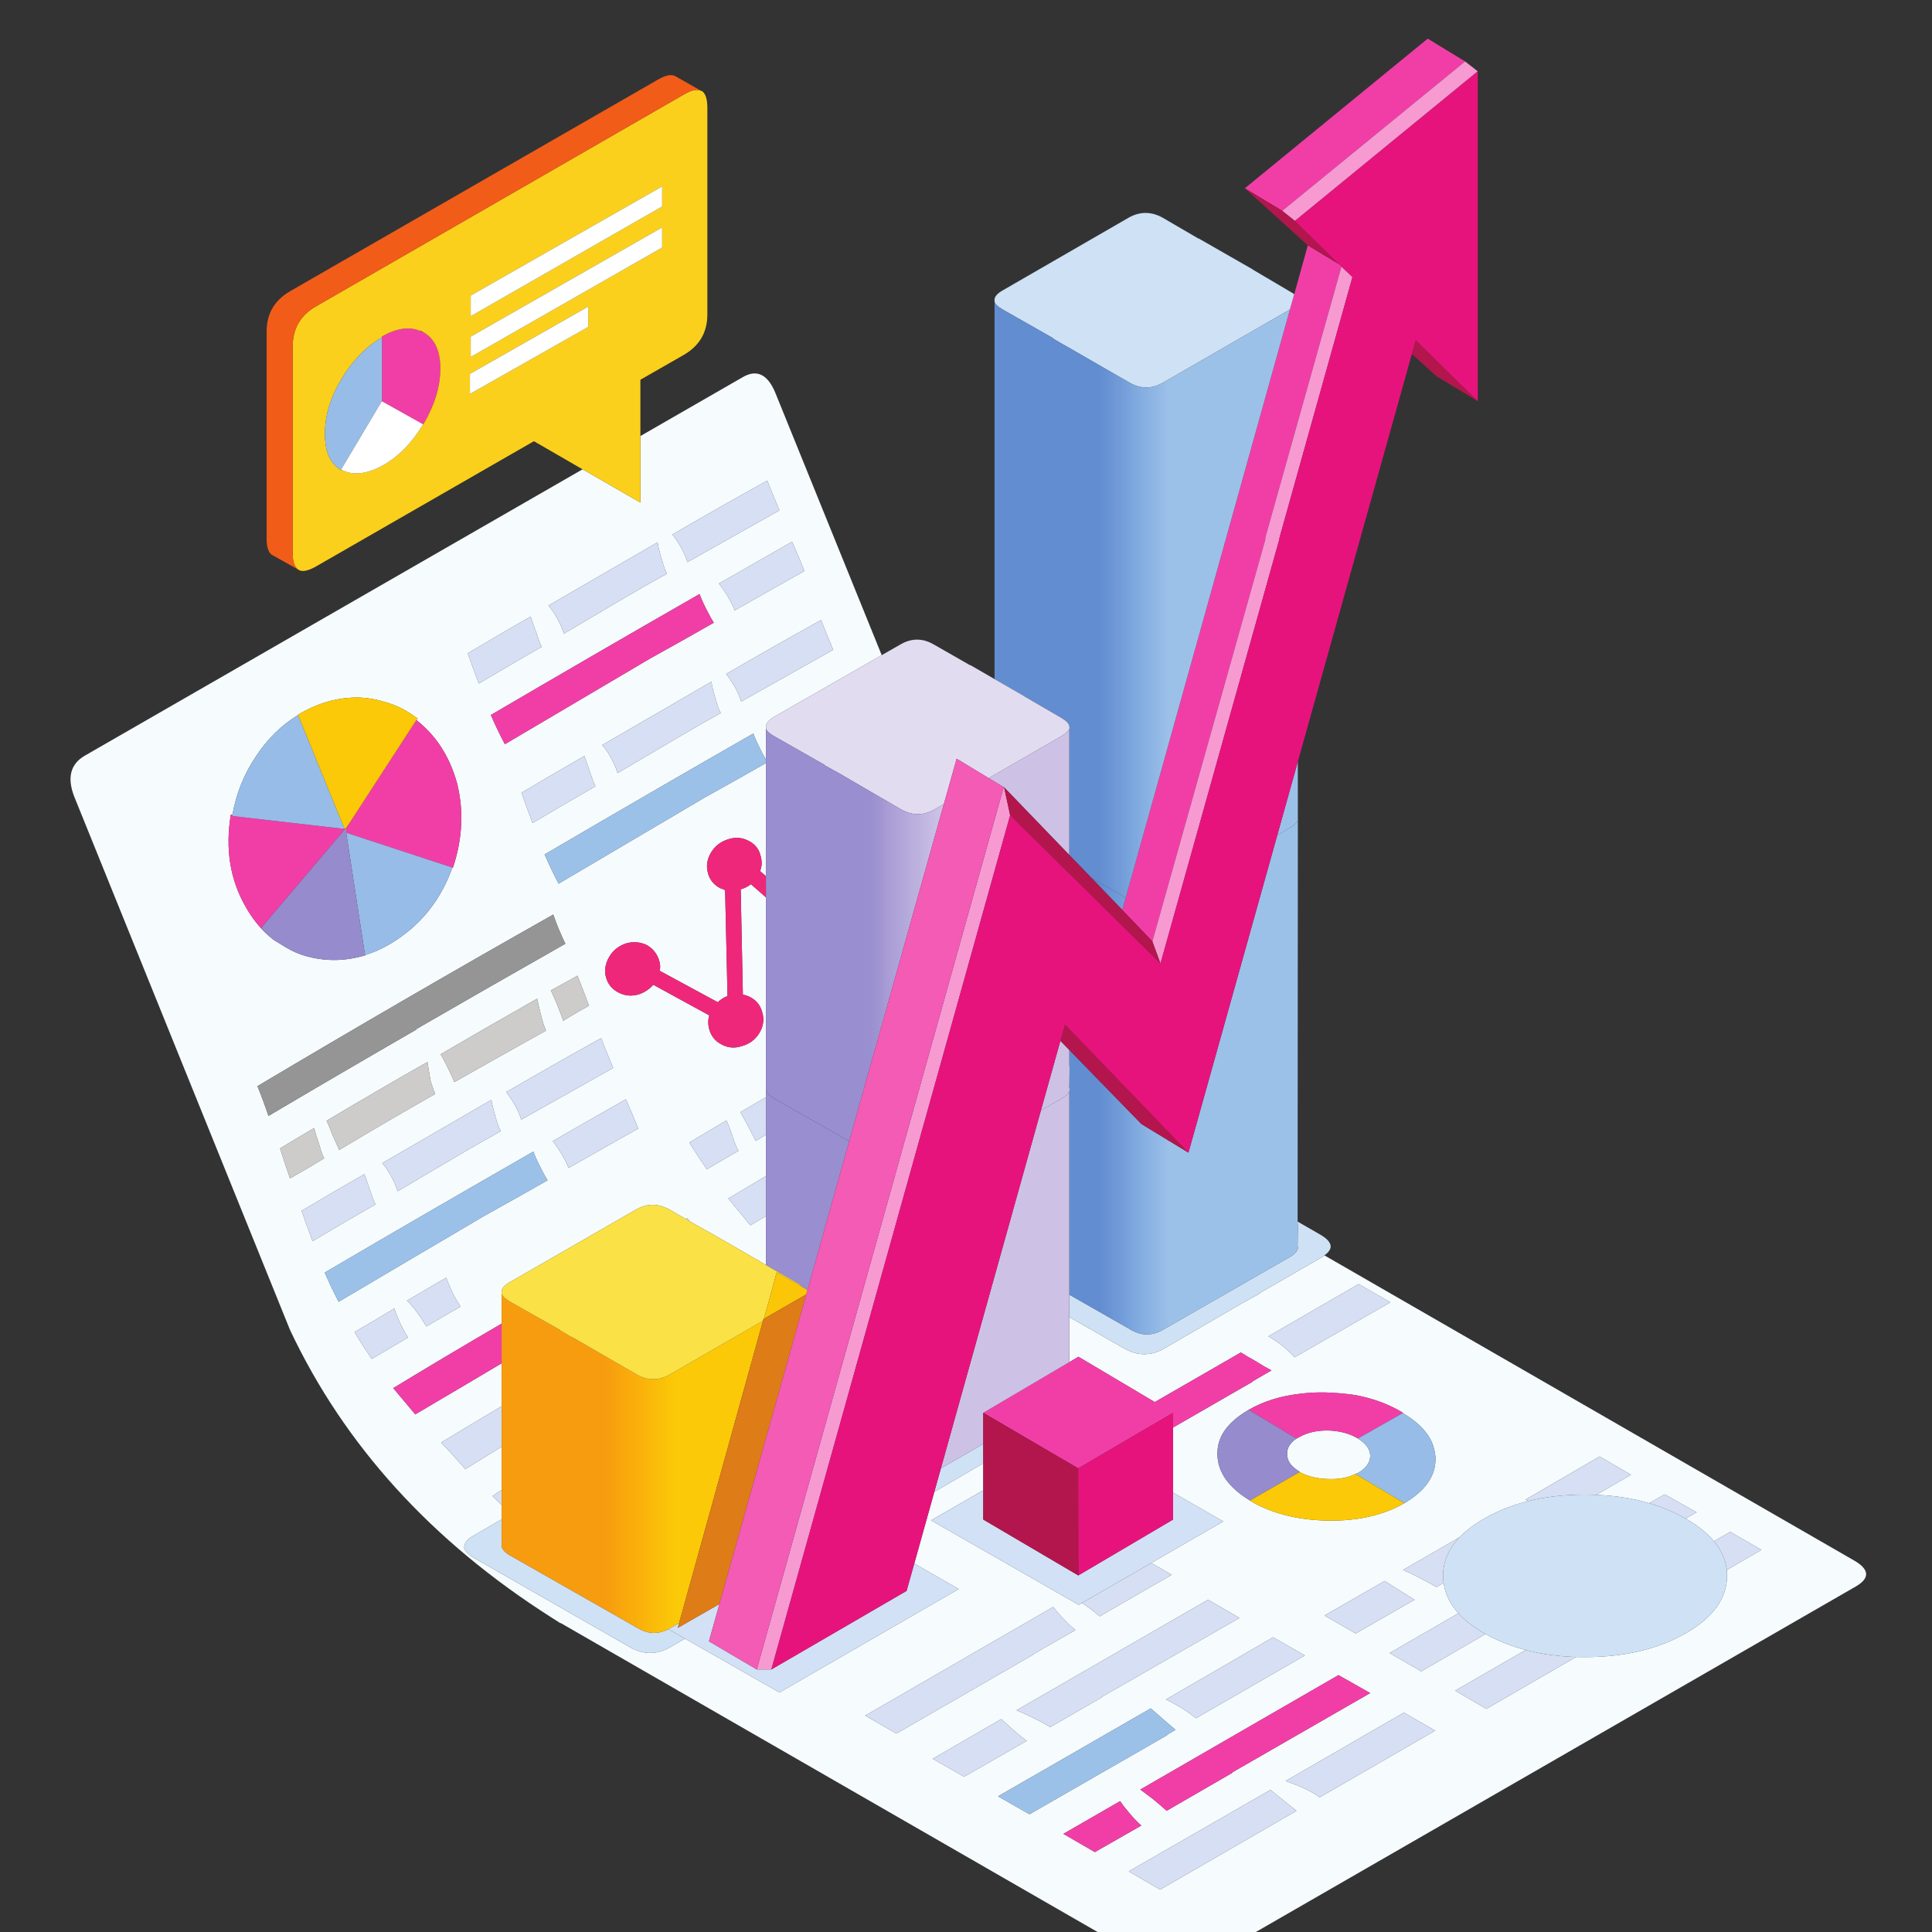 <svg xmlns="http://www.w3.org/2000/svg" xmlns:xlink="http://www.w3.org/1999/xlink" width="200" viewBox="0 0 150 150" height="200" preserveAspectRatio="xMidYMid meet"><rect x="0" y="0" width="150" height="150" fill="#333333" stroke="none"/><defs><clipPath id="f2bcd3ae99"><path d="M 5.477 28.82 L 144.887 28.82 L 144.887 150 L 5.477 150 Z M 5.477 28.82 " clip-rule="nonzero"></path></clipPath><clipPath id="8d83c0ec42"><path d="M 32.617 25.488 L 33 25.488 L 33 25.902 L 32.617 25.902 Z M 32.617 25.488 " clip-rule="nonzero"></path></clipPath><clipPath id="0f5d754719"><path d="M 32.871 25.797 C 32.789 25.77 32.703 25.738 32.621 25.695 L 32.641 25.672 L 32.871 25.797 " clip-rule="nonzero"></path></clipPath><clipPath id="6ec5007b62"><path d="M 26.773 63.801 L 27.188 63.801 L 27.188 64.633 L 26.773 64.633 Z M 26.773 63.801 " clip-rule="nonzero"></path></clipPath><clipPath id="13b3436fd6"><path d="M 26.898 64.258 L 27.16 63.863 L 26.898 64.277 Z M 26.898 64.258 " clip-rule="nonzero"></path></clipPath><clipPath id="9dd02ca225"><path d="M 26.781 64.238 L 27.137 64.359 L 27.277 63.902 L 26.926 63.781 Z M 26.781 64.238 " clip-rule="nonzero"></path></clipPath><linearGradient x1="0.506" gradientTransform="matrix(6.149, -19.916, 19.765, 6.794, 23.848, 74.367)" y1="0" x2="0.529" gradientUnits="userSpaceOnUse" y2="0" id="1da36f12bd"><stop stop-opacity="1" stop-color="rgb(65.5%, 18.799%, 12.5%)" offset="0"></stop><stop stop-opacity="1" stop-color="rgb(65.5%, 18.799%, 12.5%)" offset="0.5"></stop><stop stop-opacity="1" stop-color="rgb(65.5%, 18.607%, 12.5%)" offset="1"></stop></linearGradient><clipPath id="455c709768"><path d="M 77.215 23.383 L 100.766 23.383 L 100.766 69.691 L 77.215 69.691 Z M 77.215 23.383 " clip-rule="nonzero"></path></clipPath><clipPath id="8a227a3991"><path d="M 87.402 69.691 L 84.773 68.191 L 83.02 66.379 L 83.02 56.574 L 83.039 56.551 L 83.039 56.531 C 83.039 56.488 83.031 56.453 83.02 56.426 C 83.02 56.398 83.02 56.379 83.02 56.367 C 82.977 56.156 82.762 55.941 82.371 55.719 L 79.512 54.055 L 79.531 54.055 L 77.215 52.723 L 77.215 23.383 C 77.219 23.566 77.426 23.781 77.84 24.027 L 81.766 26.258 L 81.746 26.277 L 82.625 26.797 L 82.645 26.797 L 87.738 29.734 C 88.586 30.203 89.438 30.199 90.285 29.715 L 100.117 24.051 C 100.129 24.043 100.141 24.035 100.148 24.027 Z M 100.766 61.797 L 100.766 61.871 C 100.762 61.895 100.754 61.918 100.746 61.945 L 100.766 61.926 L 100.766 62.301 L 100.746 63.422 C 100.754 63.453 100.762 63.484 100.766 63.516 L 100.766 63.621 C 100.734 63.832 100.527 64.055 100.141 64.277 L 99.168 64.84 L 100.746 59.195 L 100.746 61.715 C 100.758 61.742 100.762 61.77 100.766 61.797 " clip-rule="nonzero"></path></clipPath><linearGradient x1="0.004" gradientTransform="matrix(23.801, 0, 0, 23.737, 77.111, 46.537)" y1="0" x2="0.994" gradientUnits="userSpaceOnUse" y2="0" id="c44fabc36c"><stop stop-opacity="1" stop-color="rgb(38.399%, 55.299%, 81.599%)" offset="0"></stop><stop stop-opacity="1" stop-color="rgb(38.399%, 55.299%, 81.599%)" offset="0.25"></stop><stop stop-opacity="1" stop-color="rgb(38.399%, 55.299%, 81.599%)" offset="0.312"></stop><stop stop-opacity="1" stop-color="rgb(38.399%, 55.299%, 81.599%)" offset="0.344"></stop><stop stop-opacity="1" stop-color="rgb(38.786%, 55.487%, 81.799%)" offset="0.348"></stop><stop stop-opacity="1" stop-color="rgb(39.175%, 55.675%, 81.999%)" offset="0.352"></stop><stop stop-opacity="1" stop-color="rgb(39.415%, 56.114%, 82.199%)" offset="0.355"></stop><stop stop-opacity="1" stop-color="rgb(39.656%, 56.555%, 82.399%)" offset="0.359"></stop><stop stop-opacity="1" stop-color="rgb(39.845%, 56.746%, 82.549%)" offset="0.367"></stop><stop stop-opacity="1" stop-color="rgb(40.427%, 57.277%, 82.899%)" offset="0.371"></stop><stop stop-opacity="1" stop-color="rgb(40.817%, 57.617%, 83.099%)" offset="0.375"></stop><stop stop-opacity="1" stop-color="rgb(41.208%, 57.808%, 83.099%)" offset="0.379"></stop><stop stop-opacity="1" stop-color="rgb(41.599%, 57.999%, 83.099%)" offset="0.383"></stop><stop stop-opacity="1" stop-color="rgb(42.131%, 58.389%, 83.299%)" offset="0.387"></stop><stop stop-opacity="1" stop-color="rgb(42.664%, 58.78%, 83.499%)" offset="0.391"></stop><stop stop-opacity="1" stop-color="rgb(43.082%, 59.219%, 83.73%)" offset="0.395"></stop><stop stop-opacity="1" stop-color="rgb(43.5%, 59.66%, 83.96%)" offset="0.398"></stop><stop stop-opacity="1" stop-color="rgb(43.719%, 60.051%, 84.151%)" offset="0.402"></stop><stop stop-opacity="1" stop-color="rgb(43.941%, 60.442%, 84.341%)" offset="0.406"></stop><stop stop-opacity="1" stop-color="rgb(44.131%, 60.643%, 84.531%)" offset="0.41"></stop><stop stop-opacity="1" stop-color="rgb(44.322%, 60.844%, 84.721%)" offset="0.414"></stop><stop stop-opacity="1" stop-color="rgb(44.711%, 61.423%, 84.912%)" offset="0.418"></stop><stop stop-opacity="1" stop-color="rgb(45.102%, 62.003%, 85.103%)" offset="0.422"></stop><stop stop-opacity="1" stop-color="rgb(45.493%, 62.201%, 85.301%)" offset="0.426"></stop><stop stop-opacity="1" stop-color="rgb(45.883%, 62.399%, 85.5%)" offset="0.43"></stop><stop stop-opacity="1" stop-color="rgb(46.274%, 62.732%, 85.681%)" offset="0.434"></stop><stop stop-opacity="1" stop-color="rgb(46.664%, 63.065%, 85.864%)" offset="0.438"></stop><stop stop-opacity="1" stop-color="rgb(46.904%, 63.504%, 86.081%)" offset="0.441"></stop><stop stop-opacity="1" stop-color="rgb(47.145%, 63.945%, 86.299%)" offset="0.445"></stop><stop stop-opacity="1" stop-color="rgb(47.499%, 64.536%, 86.513%)" offset="0.449"></stop><stop stop-opacity="1" stop-color="rgb(47.853%, 65.126%, 86.726%)" offset="0.453"></stop><stop stop-opacity="1" stop-color="rgb(48.43%, 65.517%, 86.916%)" offset="0.457"></stop><stop stop-opacity="1" stop-color="rgb(49.007%, 65.907%, 87.106%)" offset="0.461"></stop><stop stop-opacity="1" stop-color="rgb(49.397%, 66.298%, 87.303%)" offset="0.465"></stop><stop stop-opacity="1" stop-color="rgb(49.788%, 66.689%, 87.5%)" offset="0.469"></stop><stop stop-opacity="1" stop-color="rgb(50.363%, 67.078%, 87.637%)" offset="0.473"></stop><stop stop-opacity="1" stop-color="rgb(50.938%, 67.468%, 87.776%)" offset="0.477"></stop><stop stop-opacity="1" stop-color="rgb(51.393%, 67.659%, 87.987%)" offset="0.48"></stop><stop stop-opacity="1" stop-color="rgb(51.849%, 67.85%, 88.199%)" offset="0.484"></stop><stop stop-opacity="1" stop-color="rgb(52.051%, 68.24%, 88.214%)" offset="0.488"></stop><stop stop-opacity="1" stop-color="rgb(52.254%, 68.631%, 88.231%)" offset="0.492"></stop><stop stop-opacity="1" stop-color="rgb(52.782%, 69.02%, 88.42%)" offset="0.496"></stop><stop stop-opacity="1" stop-color="rgb(53.311%, 69.411%, 88.611%)" offset="0.5"></stop><stop stop-opacity="1" stop-color="rgb(53.702%, 69.801%, 88.805%)" offset="0.504"></stop><stop stop-opacity="1" stop-color="rgb(54.092%, 70.192%, 89%)" offset="0.508"></stop><stop stop-opacity="1" stop-color="rgb(54.483%, 70.383%, 89.186%)" offset="0.512"></stop><stop stop-opacity="1" stop-color="rgb(54.874%, 70.573%, 89.374%)" offset="0.516"></stop><stop stop-opacity="1" stop-color="rgb(55.313%, 71.013%, 89.413%)" offset="0.52"></stop><stop stop-opacity="1" stop-color="rgb(55.754%, 71.454%, 89.455%)" offset="0.523"></stop><stop stop-opacity="1" stop-color="rgb(56.145%, 71.645%, 89.627%)" offset="0.527"></stop><stop stop-opacity="1" stop-color="rgb(56.535%, 71.835%, 89.799%)" offset="0.531"></stop><stop stop-opacity="1" stop-color="rgb(56.923%, 72.176%, 89.999%)" offset="0.535"></stop><stop stop-opacity="1" stop-color="rgb(57.312%, 72.516%, 90.199%)" offset="0.539"></stop><stop stop-opacity="1" stop-color="rgb(57.654%, 72.906%, 90.199%)" offset="0.543"></stop><stop stop-opacity="1" stop-color="rgb(57.997%, 73.297%, 90.199%)" offset="0.547"></stop><stop stop-opacity="1" stop-color="rgb(58.386%, 73.486%, 90.399%)" offset="0.551"></stop><stop stop-opacity="1" stop-color="rgb(58.777%, 73.677%, 90.599%)" offset="0.555"></stop><stop stop-opacity="1" stop-color="rgb(59.167%, 74.068%, 90.778%)" offset="0.559"></stop><stop stop-opacity="1" stop-color="rgb(59.558%, 74.458%, 90.958%)" offset="0.562"></stop><stop stop-opacity="1" stop-color="rgb(59.998%, 74.698%, 90.997%)" offset="0.566"></stop><stop stop-opacity="1" stop-color="rgb(60.439%, 74.939%, 91.039%)" offset="0.57"></stop><stop stop-opacity="1" stop-color="rgb(60.818%, 75.319%, 91.219%)" offset="0.574"></stop><stop stop-opacity="1" stop-color="rgb(61.2%, 75.699%, 91.399%)" offset="0.578"></stop><stop stop-opacity="1" stop-color="rgb(61.2%, 75.699%, 91.399%)" offset="0.594"></stop><stop stop-opacity="1" stop-color="rgb(61.2%, 75.699%, 91.399%)" offset="0.625"></stop><stop stop-opacity="1" stop-color="rgb(61.2%, 75.699%, 91.399%)" offset="0.75"></stop><stop stop-opacity="1" stop-color="rgb(61.2%, 75.699%, 91.399%)" offset="1"></stop></linearGradient><clipPath id="937a25d3ab"><path d="M 83.02 59.125 L 100.844 59.125 L 100.844 103.734 L 83.02 103.734 Z M 83.02 59.125 " clip-rule="nonzero"></path></clipPath><clipPath id="0ca8ff48d8"><path d="M 84.773 68.191 L 87.402 69.691 L 87.133 70.648 Z M 100.746 94.844 L 100.746 95.031 C 100.773 95.102 100.773 95.176 100.746 95.262 L 100.766 95.238 L 100.746 96.738 C 100.844 97.016 100.641 97.301 100.141 97.594 L 90.305 103.234 C 89.457 103.734 88.609 103.727 87.758 103.215 L 83.02 100.516 L 83.02 84.723 C 83.051 84.633 83.051 84.543 83.02 84.453 L 83.039 82.953 L 83.02 82.977 C 83.047 82.891 83.047 82.816 83.02 82.746 L 83.02 81.516 L 88.613 87.266 L 92.27 89.492 L 99.168 64.84 L 100.141 64.277 C 100.527 64.055 100.734 63.832 100.766 63.621 Z M 100.766 63.516 C 100.762 63.484 100.754 63.453 100.746 63.422 L 100.766 62.301 Z M 100.766 61.871 L 100.766 61.926 L 100.746 61.945 C 100.754 61.918 100.762 61.895 100.766 61.871 Z M 100.746 59.195 L 100.766 59.125 L 100.766 61.797 C 100.762 61.77 100.758 61.742 100.746 61.715 L 100.746 59.195 " clip-rule="nonzero"></path></clipPath><linearGradient x1="0.248" gradientTransform="matrix(23.801, 0, 0, 23.737, 77.111, 81.364)" y1="0" x2="0.997" gradientUnits="userSpaceOnUse" y2="0" id="b602b6224e"><stop stop-opacity="1" stop-color="rgb(38.399%, 55.299%, 81.599%)" offset="0"></stop><stop stop-opacity="1" stop-color="rgb(38.406%, 55.299%, 81.599%)" offset="0.125"></stop><stop stop-opacity="1" stop-color="rgb(38.614%, 55.305%, 81.606%)" offset="0.129"></stop><stop stop-opacity="1" stop-color="rgb(38.812%, 55.313%, 81.613%)" offset="0.133"></stop><stop stop-opacity="1" stop-color="rgb(39.006%, 55.505%, 81.805%)" offset="0.141"></stop><stop stop-opacity="1" stop-color="rgb(39.4%, 56.099%, 82.199%)" offset="0.145"></stop><stop stop-opacity="1" stop-color="rgb(39.6%, 56.499%, 82.399%)" offset="0.148"></stop><stop stop-opacity="1" stop-color="rgb(39.827%, 56.728%, 82.549%)" offset="0.152"></stop><stop stop-opacity="1" stop-color="rgb(40.056%, 56.956%, 82.7%)" offset="0.156"></stop><stop stop-opacity="1" stop-color="rgb(40.247%, 57.141%, 82.718%)" offset="0.164"></stop><stop stop-opacity="1" stop-color="rgb(40.817%, 57.472%, 82.918%)" offset="0.168"></stop><stop stop-opacity="1" stop-color="rgb(41.199%, 57.619%, 83.099%)" offset="0.172"></stop><stop stop-opacity="1" stop-color="rgb(41.399%, 57.808%, 83.099%)" offset="0.176"></stop><stop stop-opacity="1" stop-color="rgb(41.599%, 57.999%, 83.099%)" offset="0.18"></stop><stop stop-opacity="1" stop-color="rgb(41.989%, 58.389%, 83.299%)" offset="0.184"></stop><stop stop-opacity="1" stop-color="rgb(42.38%, 58.78%, 83.499%)" offset="0.188"></stop><stop stop-opacity="1" stop-color="rgb(42.74%, 59.021%, 83.699%)" offset="0.191"></stop><stop stop-opacity="1" stop-color="rgb(43.1%, 59.262%, 83.899%)" offset="0.195"></stop><stop stop-opacity="1" stop-color="rgb(43.321%, 59.451%, 83.92%)" offset="0.199"></stop><stop stop-opacity="1" stop-color="rgb(43.542%, 59.642%, 83.943%)" offset="0.203"></stop><stop stop-opacity="1" stop-color="rgb(43.733%, 60.02%, 84.12%)" offset="0.207"></stop><stop stop-opacity="1" stop-color="rgb(43.924%, 60.399%, 84.299%)" offset="0.211"></stop><stop stop-opacity="1" stop-color="rgb(44.113%, 60.602%, 84.499%)" offset="0.215"></stop><stop stop-opacity="1" stop-color="rgb(44.304%, 60.805%, 84.698%)" offset="0.219"></stop><stop stop-opacity="1" stop-color="rgb(44.501%, 61.002%, 84.698%)" offset="0.223"></stop><stop stop-opacity="1" stop-color="rgb(44.699%, 61.2%, 84.698%)" offset="0.227"></stop><stop stop-opacity="1" stop-color="rgb(44.933%, 61.633%, 85.098%)" offset="0.23"></stop><stop stop-opacity="1" stop-color="rgb(45.166%, 62.067%, 85.5%)" offset="0.234"></stop><stop stop-opacity="1" stop-color="rgb(45.532%, 62.251%, 85.5%)" offset="0.238"></stop><stop stop-opacity="1" stop-color="rgb(45.9%, 62.436%, 85.5%)" offset="0.242"></stop><stop stop-opacity="1" stop-color="rgb(46.114%, 62.767%, 85.699%)" offset="0.246"></stop><stop stop-opacity="1" stop-color="rgb(46.329%, 63.1%, 85.899%)" offset="0.25"></stop><stop stop-opacity="1" stop-color="rgb(46.713%, 63.304%, 85.904%)" offset="0.254"></stop><stop stop-opacity="1" stop-color="rgb(47.099%, 63.51%, 85.91%)" offset="0.258"></stop><stop stop-opacity="1" stop-color="rgb(47.295%, 63.901%, 86.104%)" offset="0.262"></stop><stop stop-opacity="1" stop-color="rgb(47.491%, 64.291%, 86.299%)" offset="0.266"></stop><stop stop-opacity="1" stop-color="rgb(47.681%, 64.731%, 86.499%)" offset="0.27"></stop><stop stop-opacity="1" stop-color="rgb(47.871%, 65.172%, 86.699%)" offset="0.273"></stop><stop stop-opacity="1" stop-color="rgb(48.434%, 65.363%, 86.899%)" offset="0.277"></stop><stop stop-opacity="1" stop-color="rgb(48.999%, 65.553%, 87.099%)" offset="0.281"></stop><stop stop-opacity="1" stop-color="rgb(49.216%, 65.944%, 87.299%)" offset="0.285"></stop><stop stop-opacity="1" stop-color="rgb(49.434%, 66.335%, 87.5%)" offset="0.289"></stop><stop stop-opacity="1" stop-color="rgb(49.825%, 66.525%, 87.505%)" offset="0.293"></stop><stop stop-opacity="1" stop-color="rgb(50.215%, 66.716%, 87.511%)" offset="0.297"></stop><stop stop-opacity="1" stop-color="rgb(50.606%, 67.105%, 87.654%)" offset="0.301"></stop><stop stop-opacity="1" stop-color="rgb(50.996%, 67.496%, 87.799%)" offset="0.305"></stop><stop stop-opacity="1" stop-color="rgb(51.187%, 67.647%, 87.988%)" offset="0.312"></stop><stop stop-opacity="1" stop-color="rgb(51.788%, 68.028%, 88.188%)" offset="0.316"></stop><stop stop-opacity="1" stop-color="rgb(52.199%, 68.259%, 88.199%)" offset="0.32"></stop><stop stop-opacity="1" stop-color="rgb(52.368%, 68.649%, 88.399%)" offset="0.324"></stop><stop stop-opacity="1" stop-color="rgb(52.539%, 69.04%, 88.599%)" offset="0.328"></stop><stop stop-opacity="1" stop-color="rgb(52.93%, 69.42%, 88.799%)" offset="0.332"></stop><stop stop-opacity="1" stop-color="rgb(53.32%, 69.8%, 89%)" offset="0.336"></stop><stop stop-opacity="1" stop-color="rgb(53.711%, 69.8%, 89%)" offset="0.34"></stop><stop stop-opacity="1" stop-color="rgb(54.102%, 69.801%, 89%)" offset="0.344"></stop><stop stop-opacity="1" stop-color="rgb(54.3%, 70.192%, 89%)" offset="0.348"></stop><stop stop-opacity="1" stop-color="rgb(54.5%, 70.583%, 89%)" offset="0.352"></stop><stop stop-opacity="1" stop-color="rgb(54.932%, 70.79%, 89.2%)" offset="0.355"></stop><stop stop-opacity="1" stop-color="rgb(55.363%, 70.999%, 89.4%)" offset="0.359"></stop><stop stop-opacity="1" stop-color="rgb(55.554%, 71.222%, 89.423%)" offset="0.363"></stop><stop stop-opacity="1" stop-color="rgb(55.745%, 71.445%, 89.445%)" offset="0.367"></stop><stop stop-opacity="1" stop-color="rgb(56.136%, 71.635%, 89.622%)" offset="0.371"></stop><stop stop-opacity="1" stop-color="rgb(56.526%, 71.826%, 89.799%)" offset="0.375"></stop><stop stop-opacity="1" stop-color="rgb(56.717%, 72.015%, 89.803%)" offset="0.383"></stop><stop stop-opacity="1" stop-color="rgb(57.249%, 72.546%, 90.002%)" offset="0.387"></stop><stop stop-opacity="1" stop-color="rgb(57.591%, 72.888%, 90.199%)" offset="0.391"></stop><stop stop-opacity="1" stop-color="rgb(57.829%, 73.093%, 90.234%)" offset="0.395"></stop><stop stop-opacity="1" stop-color="rgb(58.069%, 73.299%, 90.269%)" offset="0.398"></stop><stop stop-opacity="1" stop-color="rgb(58.459%, 73.524%, 90.434%)" offset="0.402"></stop><stop stop-opacity="1" stop-color="rgb(58.85%, 73.75%, 90.599%)" offset="0.406"></stop><stop stop-opacity="1" stop-color="rgb(59.041%, 73.941%, 90.614%)" offset="0.414"></stop><stop stop-opacity="1" stop-color="rgb(59.622%, 74.323%, 90.814%)" offset="0.418"></stop><stop stop-opacity="1" stop-color="rgb(60.013%, 74.513%, 90.999%)" offset="0.422"></stop><stop stop-opacity="1" stop-color="rgb(60.205%, 74.706%, 90.999%)" offset="0.43"></stop><stop stop-opacity="1" stop-color="rgb(60.786%, 75.287%, 91.199%)" offset="0.434"></stop><stop stop-opacity="1" stop-color="rgb(61.174%, 75.674%, 91.399%)" offset="0.438"></stop><stop stop-opacity="1" stop-color="rgb(61.186%, 75.687%, 91.399%)" offset="0.5"></stop><stop stop-opacity="1" stop-color="rgb(61.2%, 75.699%, 91.399%)" offset="1"></stop></linearGradient><clipPath id="96b0b735f5"><path d="M 59.469 84.527 L 83.02 84.527 L 83.02 114 L 59.469 114 Z M 59.469 84.527 " clip-rule="nonzero"></path></clipPath><clipPath id="fd0fce51c3"><path d="M 65.93 88.605 L 62.695 100.152 L 62.297 99.922 C 62.195 99.816 62.047 99.703 61.852 99.59 L 59.469 98.219 L 59.469 84.527 C 59.477 84.773 59.684 85.027 60.098 85.285 Z M 83.02 102.258 L 83.02 105.754 L 76.34 109.688 L 76.34 112.105 L 73.051 114 L 80.816 86.211 L 82.395 85.309 C 82.742 85.109 82.953 84.914 83.02 84.723 L 83.02 102.258 " clip-rule="nonzero"></path></clipPath><linearGradient x1="0.004" gradientTransform="matrix(23.801, 0, 0, 23.737, 59.385, 99.263)" y1="0" x2="0.993" gradientUnits="userSpaceOnUse" y2="0" id="3a047720d5"><stop stop-opacity="1" stop-color="rgb(59.999%, 55.699%, 81.2%)" offset="0"></stop><stop stop-opacity="1" stop-color="rgb(59.999%, 55.699%, 81.2%)" offset="0.25"></stop><stop stop-opacity="1" stop-color="rgb(59.999%, 55.699%, 81.2%)" offset="0.312"></stop><stop stop-opacity="1" stop-color="rgb(59.999%, 55.794%, 81.2%)" offset="0.328"></stop><stop stop-opacity="1" stop-color="rgb(59.999%, 55.991%, 81.2%)" offset="0.344"></stop><stop stop-opacity="1" stop-color="rgb(60.399%, 56.296%, 81.363%)" offset="0.348"></stop><stop stop-opacity="1" stop-color="rgb(60.799%, 56.499%, 81.526%)" offset="0.352"></stop><stop stop-opacity="1" stop-color="rgb(61.203%, 56.902%, 81.763%)" offset="0.355"></stop><stop stop-opacity="1" stop-color="rgb(61.607%, 57.306%, 81.999%)" offset="0.359"></stop><stop stop-opacity="1" stop-color="rgb(61.998%, 57.648%, 82.195%)" offset="0.363"></stop><stop stop-opacity="1" stop-color="rgb(62.39%, 57.99%, 82.39%)" offset="0.367"></stop><stop stop-opacity="1" stop-color="rgb(62.73%, 58.194%, 82.394%)" offset="0.371"></stop><stop stop-opacity="1" stop-color="rgb(63.071%, 58.4%, 82.399%)" offset="0.375"></stop><stop stop-opacity="1" stop-color="rgb(63.461%, 58.775%, 82.549%)" offset="0.379"></stop><stop stop-opacity="1" stop-color="rgb(63.852%, 59.152%, 82.7%)" offset="0.383"></stop><stop stop-opacity="1" stop-color="rgb(64.41%, 59.543%, 82.899%)" offset="0.387"></stop><stop stop-opacity="1" stop-color="rgb(64.969%, 59.935%, 83.099%)" offset="0.391"></stop><stop stop-opacity="1" stop-color="rgb(65.442%, 60.374%, 83.299%)" offset="0.395"></stop><stop stop-opacity="1" stop-color="rgb(65.916%, 60.815%, 83.499%)" offset="0.398"></stop><stop stop-opacity="1" stop-color="rgb(66.307%, 61.206%, 83.698%)" offset="0.402"></stop><stop stop-opacity="1" stop-color="rgb(66.698%, 61.598%, 83.897%)" offset="0.406"></stop><stop stop-opacity="1" stop-color="rgb(66.888%, 61.989%, 84.088%)" offset="0.41"></stop><stop stop-opacity="1" stop-color="rgb(67.079%, 62.379%, 84.279%)" offset="0.414"></stop><stop stop-opacity="1" stop-color="rgb(67.27%, 62.72%, 84.288%)" offset="0.418"></stop><stop stop-opacity="1" stop-color="rgb(67.461%, 63.06%, 84.299%)" offset="0.422"></stop><stop stop-opacity="1" stop-color="rgb(67.801%, 63.451%, 84.499%)" offset="0.426"></stop><stop stop-opacity="1" stop-color="rgb(68.143%, 63.843%, 84.698%)" offset="0.43"></stop><stop stop-opacity="1" stop-color="rgb(68.333%, 64.034%, 84.898%)" offset="0.434"></stop><stop stop-opacity="1" stop-color="rgb(68.524%, 64.224%, 85.1%)" offset="0.438"></stop><stop stop-opacity="1" stop-color="rgb(68.965%, 64.661%, 85.3%)" offset="0.441"></stop><stop stop-opacity="1" stop-color="rgb(69.406%, 65.099%, 85.5%)" offset="0.445"></stop><stop stop-opacity="1" stop-color="rgb(69.603%, 65.292%, 85.5%)" offset="0.449"></stop><stop stop-opacity="1" stop-color="rgb(69.8%, 65.488%, 85.5%)" offset="0.453"></stop><stop stop-opacity="1" stop-color="rgb(70.184%, 65.878%, 85.699%)" offset="0.457"></stop><stop stop-opacity="1" stop-color="rgb(70.569%, 66.269%, 85.899%)" offset="0.461"></stop><stop stop-opacity="1" stop-color="rgb(70.959%, 66.66%, 86.099%)" offset="0.465"></stop><stop stop-opacity="1" stop-color="rgb(71.35%, 67.05%, 86.299%)" offset="0.469"></stop><stop stop-opacity="1" stop-color="rgb(71.741%, 67.4%, 86.499%)" offset="0.473"></stop><stop stop-opacity="1" stop-color="rgb(72.131%, 67.749%, 86.699%)" offset="0.477"></stop><stop stop-opacity="1" stop-color="rgb(72.514%, 67.981%, 86.707%)" offset="0.48"></stop><stop stop-opacity="1" stop-color="rgb(72.899%, 68.213%, 86.714%)" offset="0.484"></stop><stop stop-opacity="1" stop-color="rgb(73.097%, 68.604%, 86.906%)" offset="0.488"></stop><stop stop-opacity="1" stop-color="rgb(73.296%, 68.996%, 87.099%)" offset="0.492"></stop><stop stop-opacity="1" stop-color="rgb(73.497%, 69.197%, 87.299%)" offset="0.496"></stop><stop stop-opacity="1" stop-color="rgb(73.7%, 69.398%, 87.5%)" offset="0.5"></stop><stop stop-opacity="1" stop-color="rgb(74.078%, 69.778%, 87.634%)" offset="0.504"></stop><stop stop-opacity="1" stop-color="rgb(74.458%, 70.158%, 87.769%)" offset="0.508"></stop><stop stop-opacity="1" stop-color="rgb(74.849%, 70.549%, 87.784%)" offset="0.512"></stop><stop stop-opacity="1" stop-color="rgb(75.24%, 70.94%, 87.799%)" offset="0.516"></stop><stop stop-opacity="1" stop-color="rgb(75.481%, 71.381%, 88.01%)" offset="0.52"></stop><stop stop-opacity="1" stop-color="rgb(75.722%, 71.822%, 88.222%)" offset="0.523"></stop><stop stop-opacity="1" stop-color="rgb(76.112%, 72.011%, 88.409%)" offset="0.527"></stop><stop stop-opacity="1" stop-color="rgb(76.503%, 72.202%, 88.599%)" offset="0.531"></stop><stop stop-opacity="1" stop-color="rgb(76.894%, 72.543%, 88.791%)" offset="0.535"></stop><stop stop-opacity="1" stop-color="rgb(77.284%, 72.885%, 88.985%)" offset="0.539"></stop><stop stop-opacity="1" stop-color="rgb(77.441%, 73.276%, 88.992%)" offset="0.543"></stop><stop stop-opacity="1" stop-color="rgb(77.599%, 73.666%, 89%)" offset="0.547"></stop><stop stop-opacity="1" stop-color="rgb(77.972%, 73.857%, 89.2%)" offset="0.551"></stop><stop stop-opacity="1" stop-color="rgb(78.348%, 74.048%, 89.4%)" offset="0.555"></stop><stop stop-opacity="1" stop-color="rgb(78.738%, 74.438%, 89.6%)" offset="0.559"></stop><stop stop-opacity="1" stop-color="rgb(79.129%, 74.829%, 89.799%)" offset="0.562"></stop><stop stop-opacity="1" stop-color="rgb(79.37%, 75.27%, 89.999%)" offset="0.566"></stop><stop stop-opacity="1" stop-color="rgb(79.611%, 75.711%, 90.199%)" offset="0.57"></stop><stop stop-opacity="1" stop-color="rgb(80.002%, 75.905%, 90.199%)" offset="0.574"></stop><stop stop-opacity="1" stop-color="rgb(80.392%, 76.099%, 90.199%)" offset="0.578"></stop><stop stop-opacity="1" stop-color="rgb(80.396%, 76.099%, 90.199%)" offset="0.594"></stop><stop stop-opacity="1" stop-color="rgb(80.399%, 76.099%, 90.199%)" offset="0.625"></stop><stop stop-opacity="1" stop-color="rgb(80.399%, 76.099%, 90.199%)" offset="0.75"></stop><stop stop-opacity="1" stop-color="rgb(80.399%, 76.099%, 90.199%)" offset="1"></stop></linearGradient><clipPath id="c48a935159"><path d="M 38.945 100.402 L 59.238 100.402 L 59.238 126.906 L 38.945 126.906 Z M 38.945 100.402 " clip-rule="nonzero"></path></clipPath><clipPath id="e1a2585e2a"><path d="M 38.945 115.688 L 38.945 100.402 C 38.949 100.57 39.156 100.789 39.574 101.047 L 43.477 103.254 L 43.477 103.277 L 44.352 103.797 L 44.395 103.797 L 49.469 106.734 C 50.316 107.203 51.168 107.199 52.016 106.711 L 59.238 102.547 L 52.727 126.016 L 52.039 126.41 C 51.992 126.438 51.945 126.461 51.902 126.484 C 51.098 126.906 50.293 126.875 49.488 126.387 L 39.574 120.746 C 39.156 120.496 38.945 120.238 38.945 119.977 L 38.945 115.688 " clip-rule="nonzero"></path></clipPath><linearGradient x1="0.004" gradientTransform="matrix(23.801, 0, 0, 23.737, 38.842, 113.591)" y1="0" x2="0.857" gradientUnits="userSpaceOnUse" y2="0" id="a15db5971d"><stop stop-opacity="1" stop-color="rgb(97.299%, 61.2%, 5.899%)" offset="0"></stop><stop stop-opacity="1" stop-color="rgb(97.299%, 61.2%, 5.899%)" offset="0.25"></stop><stop stop-opacity="1" stop-color="rgb(97.299%, 61.2%, 5.899%)" offset="0.375"></stop><stop stop-opacity="1" stop-color="rgb(97.299%, 61.2%, 5.899%)" offset="0.391"></stop><stop stop-opacity="1" stop-color="rgb(97.299%, 61.235%, 5.699%)" offset="0.395"></stop><stop stop-opacity="1" stop-color="rgb(97.299%, 61.27%, 5.499%)" offset="0.398"></stop><stop stop-opacity="1" stop-color="rgb(97.299%, 61.661%, 5.499%)" offset="0.402"></stop><stop stop-opacity="1" stop-color="rgb(97.299%, 62.051%, 5.499%)" offset="0.406"></stop><stop stop-opacity="1" stop-color="rgb(97.299%, 62.231%, 5.499%)" offset="0.414"></stop><stop stop-opacity="1" stop-color="rgb(97.299%, 62.563%, 5.499%)" offset="0.422"></stop><stop stop-opacity="1" stop-color="rgb(97.299%, 62.906%, 5.499%)" offset="0.43"></stop><stop stop-opacity="1" stop-color="rgb(97.299%, 63.487%, 5.299%)" offset="0.434"></stop><stop stop-opacity="1" stop-color="rgb(97.299%, 63.875%, 5.099%)" offset="0.438"></stop><stop stop-opacity="1" stop-color="rgb(97.299%, 64.116%, 5.099%)" offset="0.441"></stop><stop stop-opacity="1" stop-color="rgb(97.299%, 64.357%, 5.099%)" offset="0.445"></stop><stop stop-opacity="1" stop-color="rgb(97.449%, 64.546%, 5.099%)" offset="0.453"></stop><stop stop-opacity="1" stop-color="rgb(97.6%, 65.118%, 5.099%)" offset="0.457"></stop><stop stop-opacity="1" stop-color="rgb(97.6%, 65.5%, 5.099%)" offset="0.461"></stop><stop stop-opacity="1" stop-color="rgb(97.6%, 65.7%, 4.9%)" offset="0.465"></stop><stop stop-opacity="1" stop-color="rgb(97.6%, 65.9%, 4.7%)" offset="0.469"></stop><stop stop-opacity="1" stop-color="rgb(97.6%, 66.095%, 4.7%)" offset="0.477"></stop><stop stop-opacity="1" stop-color="rgb(97.6%, 66.525%, 4.7%)" offset="0.48"></stop><stop stop-opacity="1" stop-color="rgb(97.6%, 66.762%, 4.7%)" offset="0.484"></stop><stop stop-opacity="1" stop-color="rgb(97.6%, 67.13%, 4.7%)" offset="0.488"></stop><stop stop-opacity="1" stop-color="rgb(97.6%, 67.499%, 4.7%)" offset="0.492"></stop><stop stop-opacity="1" stop-color="rgb(97.6%, 67.648%, 4.7%)" offset="0.5"></stop><stop stop-opacity="1" stop-color="rgb(97.6%, 68.001%, 4.5%)" offset="0.504"></stop><stop stop-opacity="1" stop-color="rgb(97.6%, 68.202%, 4.3%)" offset="0.508"></stop><stop stop-opacity="1" stop-color="rgb(97.6%, 68.396%, 4.3%)" offset="0.516"></stop><stop stop-opacity="1" stop-color="rgb(97.632%, 68.828%, 4.3%)" offset="0.52"></stop><stop stop-opacity="1" stop-color="rgb(97.665%, 69.066%, 4.3%)" offset="0.523"></stop><stop stop-opacity="1" stop-color="rgb(97.832%, 69.432%, 4.3%)" offset="0.527"></stop><stop stop-opacity="1" stop-color="rgb(98%, 69.8%, 4.3%)" offset="0.531"></stop><stop stop-opacity="1" stop-color="rgb(98%, 69.814%, 4.3%)" offset="0.539"></stop><stop stop-opacity="1" stop-color="rgb(98%, 70.218%, 4.099%)" offset="0.543"></stop><stop stop-opacity="1" stop-color="rgb(98%, 70.609%, 3.899%)" offset="0.547"></stop><stop stop-opacity="1" stop-color="rgb(98%, 70.999%, 3.899%)" offset="0.551"></stop><stop stop-opacity="1" stop-color="rgb(98%, 71.39%, 3.899%)" offset="0.555"></stop><stop stop-opacity="1" stop-color="rgb(98%, 71.579%, 3.899%)" offset="0.562"></stop><stop stop-opacity="1" stop-color="rgb(98%, 72.134%, 3.899%)" offset="0.566"></stop><stop stop-opacity="1" stop-color="rgb(98%, 72.499%, 3.899%)" offset="0.57"></stop><stop stop-opacity="1" stop-color="rgb(98%, 72.716%, 3.882%)" offset="0.574"></stop><stop stop-opacity="1" stop-color="rgb(98%, 72.932%, 3.867%)" offset="0.578"></stop><stop stop-opacity="1" stop-color="rgb(98%, 73.315%, 3.682%)" offset="0.582"></stop><stop stop-opacity="1" stop-color="rgb(98%, 73.7%, 3.499%)" offset="0.586"></stop><stop stop-opacity="1" stop-color="rgb(98%, 73.897%, 3.499%)" offset="0.59"></stop><stop stop-opacity="1" stop-color="rgb(98%, 74.094%, 3.499%)" offset="0.594"></stop><stop stop-opacity="1" stop-color="rgb(98%, 74.484%, 3.499%)" offset="0.598"></stop><stop stop-opacity="1" stop-color="rgb(98%, 74.875%, 3.499%)" offset="0.602"></stop><stop stop-opacity="1" stop-color="rgb(98.027%, 74.915%, 3.47%)" offset="0.609"></stop><stop stop-opacity="1" stop-color="rgb(98.227%, 75.346%, 3.27%)" offset="0.613"></stop><stop stop-opacity="1" stop-color="rgb(98.399%, 75.737%, 3.099%)" offset="0.617"></stop><stop stop-opacity="1" stop-color="rgb(98.399%, 75.928%, 3.099%)" offset="0.625"></stop><stop stop-opacity="1" stop-color="rgb(98.399%, 76.508%, 3.099%)" offset="0.629"></stop><stop stop-opacity="1" stop-color="rgb(98.399%, 76.898%, 3.099%)" offset="0.633"></stop><stop stop-opacity="1" stop-color="rgb(98.399%, 77.242%, 2.908%)" offset="0.637"></stop><stop stop-opacity="1" stop-color="rgb(98.399%, 77.585%, 2.719%)" offset="0.641"></stop><stop stop-opacity="1" stop-color="rgb(98.399%, 77.623%, 2.708%)" offset="0.648"></stop><stop stop-opacity="1" stop-color="rgb(98.221%, 78.03%, 2.699%)" offset="0.652"></stop><stop stop-opacity="1" stop-color="rgb(98.042%, 78.4%, 2.699%)" offset="0.656"></stop><stop stop-opacity="1" stop-color="rgb(98.221%, 78.6%, 2.699%)" offset="0.66"></stop><stop stop-opacity="1" stop-color="rgb(98.399%, 78.799%, 2.699%)" offset="0.664"></stop><stop stop-opacity="1" stop-color="rgb(98.399%, 78.799%, 2.699%)" offset="0.672"></stop><stop stop-opacity="1" stop-color="rgb(98.399%, 78.799%, 2.699%)" offset="0.688"></stop><stop stop-opacity="1" stop-color="rgb(98.399%, 78.799%, 2.699%)" offset="0.75"></stop><stop stop-opacity="1" stop-color="rgb(98.399%, 78.799%, 2.699%)" offset="1"></stop></linearGradient><clipPath id="e9f3e95228"><path d="M 59.469 56.531 L 83.051 56.531 L 83.051 88.605 L 59.469 88.605 Z M 59.469 56.531 " clip-rule="nonzero"></path></clipPath><clipPath id="59dc722f42"><path d="M 83.02 56.574 L 83.02 66.379 L 77.965 61.133 C 77.965 61.117 77.961 61.113 77.945 61.113 L 77.926 61.113 L 76.766 60.414 L 82.371 57.176 C 82.734 56.969 82.949 56.766 83.02 56.574 Z M 59.469 59.25 L 59.469 56.531 C 59.473 56.699 59.68 56.91 60.098 57.156 L 64.02 59.383 L 64 59.402 L 64.898 59.906 L 64.918 59.906 L 69.992 62.859 C 70.855 63.332 71.711 63.328 72.559 62.84 L 73.281 62.422 L 65.93 88.605 L 60.098 85.285 C 59.684 85.027 59.477 84.773 59.469 84.527 L 59.469 79.77 C 59.469 79.742 59.469 79.715 59.469 79.688 Z M 83.02 84.723 C 82.953 84.914 82.742 85.109 82.395 85.309 L 80.816 86.211 L 82.328 80.809 L 83.02 81.516 L 83.02 82.746 C 83.047 82.816 83.047 82.891 83.02 82.977 L 83.039 82.953 L 83.02 84.453 C 83.051 84.543 83.051 84.633 83.02 84.723 " clip-rule="nonzero"></path></clipPath><linearGradient x1="0.004" gradientTransform="matrix(23.801, 0, 0, 23.737, 59.385, 72.57)" y1="0" x2="0.994" gradientUnits="userSpaceOnUse" y2="0" id="ad0f8691dd"><stop stop-opacity="1" stop-color="rgb(59.999%, 55.699%, 81.2%)" offset="0"></stop><stop stop-opacity="1" stop-color="rgb(59.999%, 55.699%, 81.2%)" offset="0.25"></stop><stop stop-opacity="1" stop-color="rgb(59.999%, 55.699%, 81.2%)" offset="0.312"></stop><stop stop-opacity="1" stop-color="rgb(59.999%, 55.795%, 81.2%)" offset="0.328"></stop><stop stop-opacity="1" stop-color="rgb(59.999%, 55.992%, 81.2%)" offset="0.344"></stop><stop stop-opacity="1" stop-color="rgb(60.568%, 56.296%, 81.4%)" offset="0.348"></stop><stop stop-opacity="1" stop-color="rgb(61.137%, 56.499%, 81.599%)" offset="0.352"></stop><stop stop-opacity="1" stop-color="rgb(61.378%, 56.906%, 81.799%)" offset="0.355"></stop><stop stop-opacity="1" stop-color="rgb(61.62%, 57.314%, 81.999%)" offset="0.359"></stop><stop stop-opacity="1" stop-color="rgb(62.01%, 57.657%, 82.199%)" offset="0.363"></stop><stop stop-opacity="1" stop-color="rgb(62.401%, 58%, 82.399%)" offset="0.367"></stop><stop stop-opacity="1" stop-color="rgb(62.741%, 58.2%, 82.399%)" offset="0.371"></stop><stop stop-opacity="1" stop-color="rgb(63.083%, 58.4%, 82.399%)" offset="0.375"></stop><stop stop-opacity="1" stop-color="rgb(63.474%, 58.781%, 82.549%)" offset="0.379"></stop><stop stop-opacity="1" stop-color="rgb(63.864%, 59.164%, 82.7%)" offset="0.383"></stop><stop stop-opacity="1" stop-color="rgb(64.455%, 59.555%, 82.899%)" offset="0.387"></stop><stop stop-opacity="1" stop-color="rgb(65.047%, 59.946%, 83.099%)" offset="0.391"></stop><stop stop-opacity="1" stop-color="rgb(65.488%, 60.587%, 83.313%)" offset="0.395"></stop><stop stop-opacity="1" stop-color="rgb(65.929%, 61.227%, 83.528%)" offset="0.398"></stop><stop stop-opacity="1" stop-color="rgb(66.313%, 61.613%, 83.713%)" offset="0.402"></stop><stop stop-opacity="1" stop-color="rgb(66.699%, 62%, 83.899%)" offset="0.406"></stop><stop stop-opacity="1" stop-color="rgb(66.895%, 62.195%, 84.094%)" offset="0.41"></stop><stop stop-opacity="1" stop-color="rgb(67.091%, 62.392%, 84.291%)" offset="0.414"></stop><stop stop-opacity="1" stop-color="rgb(67.435%, 62.732%, 84.294%)" offset="0.418"></stop><stop stop-opacity="1" stop-color="rgb(67.78%, 63.074%, 84.299%)" offset="0.422"></stop><stop stop-opacity="1" stop-color="rgb(67.967%, 63.464%, 84.499%)" offset="0.426"></stop><stop stop-opacity="1" stop-color="rgb(68.155%, 63.855%, 84.698%)" offset="0.43"></stop><stop stop-opacity="1" stop-color="rgb(68.546%, 64.046%, 84.898%)" offset="0.434"></stop><stop stop-opacity="1" stop-color="rgb(68.938%, 64.238%, 85.1%)" offset="0.438"></stop><stop stop-opacity="1" stop-color="rgb(69.179%, 64.677%, 85.3%)" offset="0.441"></stop><stop stop-opacity="1" stop-color="rgb(69.42%, 65.118%, 85.5%)" offset="0.445"></stop><stop stop-opacity="1" stop-color="rgb(69.611%, 65.309%, 85.5%)" offset="0.453"></stop><stop stop-opacity="1" stop-color="rgb(70.192%, 65.892%, 85.699%)" offset="0.457"></stop><stop stop-opacity="1" stop-color="rgb(70.583%, 66.283%, 85.899%)" offset="0.461"></stop><stop stop-opacity="1" stop-color="rgb(70.973%, 66.673%, 86.099%)" offset="0.465"></stop><stop stop-opacity="1" stop-color="rgb(71.365%, 67.064%, 86.299%)" offset="0.469"></stop><stop stop-opacity="1" stop-color="rgb(71.756%, 67.412%, 86.499%)" offset="0.473"></stop><stop stop-opacity="1" stop-color="rgb(72.147%, 67.76%, 86.699%)" offset="0.477"></stop><stop stop-opacity="1" stop-color="rgb(72.522%, 67.993%, 86.713%)" offset="0.48"></stop><stop stop-opacity="1" stop-color="rgb(72.899%, 68.228%, 86.728%)" offset="0.484"></stop><stop stop-opacity="1" stop-color="rgb(73.105%, 68.619%, 86.919%)" offset="0.488"></stop><stop stop-opacity="1" stop-color="rgb(73.311%, 69.009%, 87.111%)" offset="0.492"></stop><stop stop-opacity="1" stop-color="rgb(73.505%, 69.203%, 87.305%)" offset="0.5"></stop><stop stop-opacity="1" stop-color="rgb(74.086%, 69.974%, 87.64%)" offset="0.504"></stop><stop stop-opacity="1" stop-color="rgb(74.474%, 70.549%, 87.781%)" offset="0.508"></stop><stop stop-opacity="1" stop-color="rgb(74.864%, 70.752%, 87.968%)" offset="0.512"></stop><stop stop-opacity="1" stop-color="rgb(75.256%, 70.956%, 88.156%)" offset="0.516"></stop><stop stop-opacity="1" stop-color="rgb(75.496%, 71.396%, 88.196%)" offset="0.52"></stop><stop stop-opacity="1" stop-color="rgb(75.737%, 71.837%, 88.237%)" offset="0.523"></stop><stop stop-opacity="1" stop-color="rgb(76.128%, 72.025%, 88.417%)" offset="0.527"></stop><stop stop-opacity="1" stop-color="rgb(76.52%, 72.214%, 88.599%)" offset="0.531"></stop><stop stop-opacity="1" stop-color="rgb(76.91%, 72.557%, 88.799%)" offset="0.535"></stop><stop stop-opacity="1" stop-color="rgb(77.301%, 72.902%, 89%)" offset="0.539"></stop><stop stop-opacity="1" stop-color="rgb(77.641%, 73.293%, 89.191%)" offset="0.543"></stop><stop stop-opacity="1" stop-color="rgb(77.983%, 73.683%, 89.383%)" offset="0.547"></stop><stop stop-opacity="1" stop-color="rgb(78.374%, 73.891%, 89.391%)" offset="0.551"></stop><stop stop-opacity="1" stop-color="rgb(78.764%, 74.1%, 89.4%)" offset="0.555"></stop><stop stop-opacity="1" stop-color="rgb(78.955%, 74.646%, 89.6%)" offset="0.559"></stop><stop stop-opacity="1" stop-color="rgb(79.147%, 75.194%, 89.799%)" offset="0.562"></stop><stop stop-opacity="1" stop-color="rgb(79.573%, 75.461%, 89.999%)" offset="0.566"></stop><stop stop-opacity="1" stop-color="rgb(79.999%, 75.728%, 90.199%)" offset="0.57"></stop><stop stop-opacity="1" stop-color="rgb(80.199%, 75.912%, 90.199%)" offset="0.574"></stop><stop stop-opacity="1" stop-color="rgb(80.399%, 76.099%, 90.199%)" offset="0.578"></stop><stop stop-opacity="1" stop-color="rgb(80.399%, 76.099%, 90.199%)" offset="0.594"></stop><stop stop-opacity="1" stop-color="rgb(80.399%, 76.099%, 90.199%)" offset="0.625"></stop><stop stop-opacity="1" stop-color="rgb(80.399%, 76.099%, 90.199%)" offset="0.75"></stop><stop stop-opacity="1" stop-color="rgb(80.399%, 76.099%, 90.199%)" offset="1"></stop></linearGradient></defs><g clip-path="url(#f2bcd3ae99)"><path fill="#f6fcfe" d="M 99.992 140.047 C 99.438 139.617 98.984 139.254 98.637 138.965 L 87.633 145.293 L 90.074 146.711 L 100.66 140.59 C 100.453 140.422 100.23 140.242 99.992 140.047 Z M 91.496 132.469 C 92.066 132.801 92.52 133.113 92.852 133.406 L 101.309 128.531 L 98.844 127.117 L 90.516 131.949 C 90.82 132.086 91.148 132.262 91.496 132.469 Z M 108.992 132.969 L 99.805 138.277 C 100.988 138.68 101.871 139.102 102.457 139.547 L 111.434 134.363 Z M 103.918 130.055 L 88.531 138.941 C 88.824 139.152 89.156 139.402 89.531 139.691 C 89.938 140.027 90.285 140.324 90.578 140.59 L 95.691 137.633 L 95.672 137.609 L 106.383 131.449 Z M 107.508 122.746 L 102.832 125.43 L 105.254 126.824 L 109.828 124.203 C 108.879 123.621 108.105 123.133 107.508 122.746 Z M 100.516 105.379 L 107.949 101.109 L 105.484 99.695 L 98.469 103.754 C 99.223 104.172 99.902 104.711 100.516 105.379 Z M 100.66 111.688 C 100.746 111.648 100.805 111.613 100.848 111.582 C 100.875 111.57 100.906 111.555 100.934 111.543 C 101.547 111.211 102.277 111.051 103.125 111.062 C 103.945 111.09 104.656 111.266 105.254 111.582 C 105.309 111.613 105.359 111.641 105.398 111.668 C 105.414 111.668 105.422 111.672 105.422 111.688 C 106.047 112.062 106.367 112.508 106.383 113.02 C 106.383 113.547 106.07 113.992 105.441 114.355 C 105.371 114.379 105.305 114.41 105.234 114.438 C 104.648 114.727 103.969 114.859 103.188 114.832 C 102.309 114.82 101.551 114.637 100.91 114.289 C 100.91 114.277 100.906 114.262 100.891 114.25 C 100.25 113.875 99.93 113.422 99.93 112.898 C 99.918 112.426 100.16 112.02 100.66 111.688 Z M 97.047 116.5 L 97.027 116.5 C 98.699 117.496 100.711 118.016 103.062 118.059 C 105.398 118.102 107.391 117.648 109.035 116.707 C 110.66 115.75 111.469 114.59 111.453 113.227 C 111.453 113.105 111.441 112.984 111.414 112.875 C 111.273 111.668 110.441 110.613 108.91 109.711 L 108.93 109.688 C 107.859 109.035 106.633 108.578 105.254 108.316 C 104.516 108.203 103.738 108.137 102.914 108.109 C 102.223 108.094 101.559 108.129 100.934 108.211 C 99.43 108.379 98.102 108.793 96.945 109.461 C 95.316 110.406 94.508 111.535 94.523 112.855 C 94.508 112.883 94.508 112.902 94.523 112.918 C 94.535 114.289 95.379 115.484 97.047 116.5 Z M 123.93 116.062 L 126.633 114.5 L 124.191 113.082 L 118.43 116.438 C 118.508 116.469 118.586 116.504 118.668 116.539 C 117.43 116.848 116.293 117.301 115.254 117.895 C 114.461 118.348 113.812 118.836 113.312 119.359 L 108.93 121.891 C 109.223 122.016 109.535 122.164 109.867 122.328 C 110.508 122.648 111.059 122.945 111.52 123.223 L 112.082 122.902 C 112.195 123.75 112.578 124.535 113.23 125.254 L 107.887 128.344 L 110.348 129.762 L 115.34 126.867 C 116.289 127.398 117.324 127.812 118.449 128.105 L 112.98 131.262 L 115.402 132.676 L 122.352 128.656 L 122.332 128.648 C 122.574 128.656 122.816 128.656 123.062 128.656 C 126.109 128.656 128.707 128.047 130.852 126.824 C 133.008 125.59 134.086 124.098 134.086 122.348 C 134.086 122.195 134.078 122.043 134.066 121.891 L 136.758 120.328 L 134.336 118.934 L 133.074 119.664 C 132.547 119.027 131.812 118.441 130.871 117.902 L 131.727 117.414 L 129.242 116.02 L 128.051 116.707 C 126.793 116.332 125.418 116.117 123.93 116.062 Z M 79.93 140.859 L 90.617 134.719 L 90.598 134.695 L 91.266 134.301 C 91.004 134.078 90.703 133.824 90.367 133.531 C 89.949 133.168 89.609 132.871 89.344 132.637 L 77.488 139.465 Z M 85.004 143.797 L 88.613 141.734 C 88.266 141.43 87.918 141.062 87.57 140.629 C 87.332 140.352 87.133 140.09 86.965 139.84 L 82.559 142.379 Z M 78.926 134.531 C 78.41 134.086 78.016 133.73 77.738 133.469 L 72.414 136.551 L 74.855 137.945 L 79.719 135.156 C 79.457 134.973 79.191 134.766 78.926 134.531 Z M 85.547 131.781 L 85.523 131.762 L 96.234 125.617 L 93.793 124.203 L 78.926 132.781 C 79.246 132.918 79.609 133.086 80.012 133.281 C 80.625 133.57 81.133 133.844 81.535 134.094 Z M 83.5 126.555 C 83.375 126.457 83.25 126.352 83.125 126.242 C 82.609 125.758 82.156 125.266 81.766 124.766 L 67.172 133.199 L 69.598 134.594 L 80.285 128.43 L 80.262 128.41 Z M 35.27 100.633 C 35.023 100.133 34.812 99.652 34.645 99.195 C 33.617 99.793 32.598 100.391 31.598 100.984 C 32.055 101.414 32.559 102.082 33.102 102.984 C 33.977 102.473 34.859 101.957 35.754 101.445 C 35.613 101.223 35.453 100.953 35.27 100.633 Z M 31.223 103.027 C 30.984 102.582 30.781 102.102 30.617 101.59 C 29.586 102.215 28.555 102.824 27.523 103.422 C 27.93 104.102 28.375 104.797 28.863 105.504 C 29.793 104.965 30.734 104.41 31.68 103.84 C 31.512 103.59 31.359 103.32 31.223 103.027 Z M 28.777 92.531 C 28.57 91.961 28.41 91.504 28.297 91.156 C 26.645 92.102 25.012 93.051 23.414 94.012 C 23.676 94.762 23.965 95.543 24.27 96.363 C 25.871 95.406 27.496 94.453 29.156 93.512 C 29.016 93.219 28.891 92.895 28.777 92.531 Z M 22.516 91.492 C 23.406 90.992 24.289 90.473 25.168 89.93 C 25.055 89.723 24.957 89.465 24.875 89.16 C 24.625 88.41 24.465 87.883 24.395 87.578 C 23.52 88.09 22.633 88.617 21.742 89.16 C 21.98 89.922 22.238 90.699 22.516 91.492 Z M 33.184 82.453 C 30.551 83.953 27.941 85.473 25.355 87.016 C 25.496 87.305 25.645 87.672 25.812 88.117 C 26.008 88.547 26.184 88.938 26.336 89.285 C 28.812 87.797 31.297 86.348 33.789 84.934 C 33.664 84.641 33.547 84.309 33.434 83.934 C 33.324 83.281 33.238 82.789 33.184 82.453 Z M 44.145 90.68 C 45.941 89.664 47.742 88.645 49.555 87.617 C 49.23 86.812 48.91 86.055 48.594 85.348 C 46.688 86.434 44.793 87.512 42.914 88.598 C 43.43 89.25 43.836 89.945 44.145 90.68 Z M 38.152 85.391 C 35.301 87.043 32.473 88.68 29.676 90.305 C 29.984 90.652 30.266 91.094 30.531 91.637 C 30.672 91.914 30.781 92.199 30.867 92.492 C 32.469 91.547 34.066 90.602 35.668 89.66 C 36.727 89.035 37.797 88.422 38.883 87.824 C 38.742 87.578 38.625 87.266 38.527 86.891 C 38.336 86.266 38.207 85.766 38.152 85.391 Z M 42.016 90.742 C 41.723 90.172 41.523 89.73 41.41 89.41 C 35.844 92.602 30.441 95.73 25.211 98.801 C 25.555 99.605 25.918 100.359 26.293 101.07 C 30.051 98.848 33.816 96.625 37.59 94.406 C 39.246 93.488 40.887 92.566 42.516 91.637 C 42.348 91.375 42.184 91.074 42.016 90.742 Z M 41.703 77.539 C 39.199 78.957 36.699 80.395 34.207 81.852 C 34.375 82.129 34.578 82.512 34.812 82.996 C 35.008 83.398 35.16 83.738 35.27 84.016 C 37.625 82.684 39.996 81.352 42.391 80.02 C 42.254 79.699 42.125 79.309 42.016 78.852 C 41.863 78.258 41.758 77.82 41.703 77.539 Z M 44.836 75.75 C 44.152 76.137 43.461 76.52 42.766 76.895 C 43.059 77.492 43.379 78.277 43.727 79.25 C 44.383 78.844 45.051 78.457 45.73 78.082 C 45.438 77.293 45.141 76.516 44.836 75.75 Z M 46.672 80.602 C 44.191 81.977 41.738 83.371 39.301 84.789 C 39.871 85.535 40.262 86.25 40.469 86.93 C 42.836 85.598 45.215 84.258 47.609 82.914 C 47.277 82.121 46.961 81.352 46.672 80.602 Z M 63.75 48.141 C 61.27 49.516 58.812 50.91 56.379 52.324 C 56.949 53.074 57.34 53.789 57.547 54.469 C 59.914 53.137 62.297 51.797 64.691 50.449 C 64.355 49.66 64.043 48.891 63.75 48.141 Z M 57.047 47.391 C 58.844 46.379 60.645 45.359 62.453 44.328 C 62.137 43.523 61.812 42.77 61.496 42.059 C 59.586 43.145 57.695 44.227 55.816 45.309 C 56.332 45.961 56.742 46.652 57.047 47.391 Z M 59.574 37.312 C 57.094 38.688 54.641 40.082 52.203 41.496 C 52.773 42.246 53.164 42.965 53.371 43.645 C 55.738 42.312 58.121 40.969 60.516 39.625 C 60.18 38.832 59.867 38.062 59.574 37.312 Z M 42.957 71.004 C 35.242 75.363 27.59 79.805 19.988 84.328 C 20.309 85.117 20.594 85.891 20.844 86.641 C 24.645 84.391 28.473 82.156 32.328 79.934 L 32.328 79.895 C 36.129 77.699 39.984 75.492 43.895 73.273 C 43.52 72.496 43.203 71.738 42.957 71.004 Z M 39.199 57.781 C 42.957 55.559 46.719 53.34 50.492 51.117 C 52.148 50.203 53.789 49.277 55.418 48.348 C 55.254 48.086 55.086 47.785 54.918 47.453 C 54.625 46.883 54.422 46.438 54.312 46.121 C 48.742 49.312 43.344 52.445 38.109 55.512 C 38.457 56.316 38.82 57.074 39.199 57.781 Z M 45.855 60.07 C 45.648 59.5 45.488 59.043 45.375 58.695 C 43.719 59.641 42.094 60.59 40.492 61.551 C 40.754 62.301 41.039 63.082 41.348 63.902 C 42.945 62.945 44.578 61.992 46.23 61.051 C 46.094 60.758 45.969 60.434 45.855 60.07 Z M 47.609 59.176 C 47.75 59.453 47.863 59.738 47.945 60.027 C 49.543 59.086 51.145 58.141 52.746 57.199 C 53.805 56.574 54.875 55.961 55.961 55.363 C 55.824 55.117 55.703 54.805 55.609 54.43 C 55.41 53.805 55.285 53.305 55.23 52.93 C 52.379 54.582 49.555 56.219 46.754 57.844 C 47.062 58.191 47.348 58.637 47.609 59.176 Z M 23.141 55.512 C 21.848 56.301 20.754 57.379 19.863 58.738 C 18.945 60.098 18.34 61.605 18.047 63.258 L 17.922 63.238 C 17.477 65.902 17.859 68.289 19.07 70.398 C 19.566 71.285 20.164 72.035 20.855 72.648 L 21.223 72.961 L 22.285 73.605 C 22.73 73.867 23.219 74.078 23.746 74.23 C 23.832 74.242 23.914 74.266 23.996 74.293 C 25.43 74.652 26.887 74.613 28.359 74.168 L 28.34 74.148 C 29.16 73.91 29.984 73.516 30.805 72.961 C 32.82 71.629 34.262 69.762 35.125 67.359 L 35.168 67.359 C 35.902 65.152 36.016 62.984 35.5 60.863 C 34.93 58.766 33.875 57.113 32.328 55.906 L 32.43 55.801 C 31.609 55.164 30.75 54.727 29.844 54.492 C 29.23 54.297 28.598 54.188 27.941 54.156 C 26.328 54.117 24.766 54.539 23.246 55.43 C 23.23 55.441 23.219 55.457 23.203 55.469 C 23.176 55.484 23.148 55.492 23.121 55.492 Z M 37.172 53.074 C 38.773 52.117 40.402 51.168 42.055 50.223 C 41.918 49.93 41.793 49.605 41.68 49.242 C 41.473 48.676 41.312 48.215 41.199 47.871 C 39.543 48.812 37.918 49.766 36.316 50.723 C 36.578 51.473 36.863 52.258 37.172 53.074 Z M 43.77 49.203 C 45.371 48.258 46.969 47.316 48.57 46.371 C 49.629 45.746 50.703 45.137 51.785 44.539 C 51.648 44.289 51.527 43.977 51.434 43.602 C 51.234 42.977 51.109 42.477 51.055 42.102 C 48.203 43.754 45.375 45.391 42.578 47.016 C 42.887 47.363 43.172 47.809 43.434 48.348 C 43.574 48.625 43.688 48.91 43.77 49.203 Z M 53.52 88.699 C 53.938 89.383 54.391 90.074 54.875 90.785 C 55.699 90.297 56.52 89.82 57.34 89.348 C 57.23 89.168 57.133 88.957 57.047 88.723 C 56.727 87.766 56.512 87.188 56.398 86.992 C 55.426 87.562 54.465 88.133 53.52 88.699 Z M 84 124.453 C 84.434 124.727 84.891 125.074 85.379 125.492 L 90.973 122.266 L 89.387 121.348 L 94.98 118.121 L 91.078 115.883 L 91.078 110.832 L 97.258 107.273 L 97.238 107.254 L 98.719 106.398 C 98.371 106.219 97.969 105.984 97.508 105.691 C 97.035 105.43 96.645 105.199 96.34 105.004 L 89.656 108.855 L 83.73 105.336 L 83.02 105.754 L 83.02 102.258 L 87.277 104.691 C 88.324 105.289 89.367 105.289 90.41 104.691 L 96.633 101.07 L 96.652 101.07 L 97.781 100.445 L 97.758 100.422 L 102.52 97.676 C 102.637 97.605 102.738 97.539 102.832 97.469 L 143.859 121.102 C 145.137 121.809 145.223 122.496 144.109 123.16 L 93.02 152.582 C 91.906 153.207 90.715 153.152 89.449 152.414 L 89.41 152.414 L 43.539 126.016 L 43.496 126.016 L 42.809 125.578 C 33.512 119.664 26.746 112.223 22.516 103.254 L 5.77 61.863 C 5.199 60.406 5.457 59.348 6.543 58.695 L 45.23 36.438 L 49.719 39.02 L 49.719 33.855 L 57.676 29.277 C 58.758 28.652 59.602 29.059 60.199 30.504 L 68.457 50.867 L 60.098 55.656 C 59.703 55.895 59.496 56.129 59.469 56.367 C 59.469 56.395 59.469 56.422 59.469 56.449 L 59.469 58.969 C 59.344 58.762 59.219 58.531 59.094 58.281 C 58.801 57.711 58.598 57.266 58.488 56.949 C 52.918 60.141 47.52 63.27 42.285 66.34 C 42.633 67.145 42.996 67.902 43.371 68.609 C 47.133 66.387 50.895 64.164 54.668 61.945 C 56.281 61.051 57.883 60.152 59.469 59.246 L 59.469 68.027 L 59.012 67.629 C 59.164 67.254 59.176 66.859 59.051 66.441 C 58.926 65.914 58.613 65.527 58.113 65.277 C 57.598 65.012 57.062 64.977 56.504 65.172 C 55.934 65.352 55.496 65.699 55.191 66.215 C 54.895 66.715 54.82 67.234 54.961 67.773 C 55.098 68.301 55.418 68.699 55.922 68.961 C 56.059 69.004 56.184 69.051 56.297 69.109 L 56.484 77.332 C 56.191 77.445 55.941 77.605 55.73 77.812 L 51.223 75.375 C 51.277 75.113 51.266 74.848 51.18 74.586 C 51.016 74.043 50.691 73.641 50.219 73.375 C 49.703 73.129 49.16 73.086 48.594 73.25 C 48.02 73.445 47.59 73.793 47.297 74.293 C 46.992 74.82 46.906 75.348 47.047 75.875 C 47.199 76.418 47.527 76.812 48.027 77.062 C 48.527 77.324 49.066 77.367 49.637 77.188 C 50.066 77.035 50.43 76.789 50.723 76.457 L 55.066 78.832 C 54.965 79.18 54.965 79.539 55.066 79.914 C 55.215 80.457 55.543 80.852 56.043 81.102 C 56.531 81.363 57.062 81.402 57.633 81.207 C 58.219 81.039 58.66 80.699 58.969 80.184 C 59.273 79.672 59.344 79.137 59.176 78.582 C 59.039 78.055 58.727 77.664 58.238 77.414 C 58.055 77.32 57.867 77.254 57.676 77.227 L 57.508 69.047 C 57.812 68.961 58.078 68.828 58.301 68.648 L 59.469 69.672 L 59.469 79.688 C 59.469 79.715 59.469 79.742 59.469 79.77 L 59.469 85.184 C 58.805 85.574 58.141 85.961 57.488 86.348 C 57.777 86.859 58.176 87.605 58.676 88.574 C 58.941 88.418 59.203 88.262 59.469 88.105 L 59.469 91.305 C 58.488 91.895 57.512 92.48 56.547 93.051 C 57.117 93.746 57.688 94.441 58.258 95.133 C 58.66 94.895 59.066 94.656 59.469 94.418 L 59.469 98.219 L 58.969 97.926 L 58.988 97.926 L 54.793 95.512 L 54.793 95.531 L 53.57 94.832 C 53.5 94.746 53.426 94.656 53.352 94.574 C 53.312 94.594 53.273 94.617 53.238 94.637 L 51.973 93.906 C 51.098 93.422 50.234 93.422 49.387 93.906 L 39.574 99.551 C 39.184 99.77 38.973 100.008 38.945 100.258 C 38.945 100.27 38.945 100.293 38.945 100.32 L 38.945 102.766 C 36.051 104.453 33.246 106.121 30.531 107.773 C 31.102 108.453 31.672 109.133 32.242 109.812 C 34.48 108.496 36.715 107.172 38.945 105.848 L 38.945 109.18 C 37.344 110.133 35.777 111.07 34.25 112 C 34.902 112.68 35.527 113.367 36.129 114.062 C 37.07 113.477 38.008 112.898 38.945 112.324 L 38.945 115.688 C 38.707 115.836 38.473 115.992 38.238 116.145 C 38.477 116.383 38.711 116.617 38.945 116.852 L 38.945 117.965 L 36.836 119.184 C 36.352 119.449 36.094 119.719 36.066 119.996 C 36.039 120.066 36.031 120.137 36.043 120.203 C 36.129 120.469 36.391 120.723 36.836 120.977 L 48.906 127.887 C 49.949 128.484 50.992 128.484 52.039 127.887 L 53.184 127.223 L 60.516 131.406 L 74.438 123.371 L 70.984 121.391 L 72.539 115.832 C 72.574 115.809 72.609 115.789 72.645 115.77 L 76.34 113.613 L 76.34 115.707 L 72.289 118.039 L 83.75 124.598 L 84 124.453 " fill-opacity="1" fill-rule="evenodd"></path></g><path fill="#d6dff3" d="M 130.871 117.902 L 130.852 117.895 C 129.992 117.398 129.059 117.004 128.051 116.707 L 129.242 116.02 L 131.727 117.414 Z M 91.496 132.469 C 91.148 132.262 90.82 132.086 90.516 131.949 L 98.844 127.117 L 101.309 128.531 L 92.852 133.406 C 92.52 133.113 92.066 132.801 91.496 132.469 Z M 99.992 140.047 C 100.23 140.242 100.453 140.422 100.66 140.59 L 90.074 146.711 L 87.633 145.293 L 98.637 138.965 C 98.984 139.254 99.438 139.617 99.992 140.047 Z M 134.066 121.891 C 133.973 121.09 133.641 120.348 133.074 119.664 L 134.336 118.934 L 136.758 120.328 Z M 118.449 128.105 C 119.648 128.422 120.941 128.602 122.332 128.648 L 122.352 128.656 L 115.402 132.676 L 112.98 131.262 Z M 108.992 132.969 L 111.434 134.363 L 102.457 139.547 C 101.871 139.102 100.988 138.68 99.805 138.277 Z M 113.23 125.254 C 113.738 125.816 114.414 126.34 115.254 126.824 C 115.281 126.84 115.309 126.855 115.34 126.867 L 110.348 129.762 L 107.887 128.344 Z M 107.508 122.746 C 108.105 123.133 108.879 123.621 109.828 124.203 L 105.254 126.824 L 102.832 125.43 Z M 113.312 119.359 C 112.465 120.254 112.039 121.25 112.039 122.348 C 112.039 122.535 112.055 122.719 112.082 122.902 L 111.52 123.223 C 111.059 122.945 110.508 122.648 109.867 122.328 C 109.535 122.164 109.223 122.016 108.93 121.891 Z M 100.516 105.379 C 99.902 104.711 99.223 104.172 98.469 103.754 L 105.484 99.695 L 107.949 101.109 Z M 123.93 116.062 C 123.645 116.047 123.355 116.039 123.062 116.039 C 121.48 116.039 120.016 116.207 118.668 116.539 C 118.586 116.504 118.508 116.469 118.43 116.438 L 124.191 113.082 L 126.633 114.5 Z M 83.5 126.555 L 80.262 128.41 L 80.285 128.43 L 69.598 134.594 L 67.172 133.199 L 81.766 124.766 C 82.156 125.266 82.609 125.758 83.125 126.242 C 83.25 126.352 83.375 126.457 83.5 126.555 Z M 85.547 131.781 L 81.535 134.094 C 81.133 133.844 80.625 133.57 80.012 133.281 C 79.609 133.086 79.246 132.918 78.926 132.781 L 93.793 124.203 L 96.234 125.617 L 85.523 131.762 Z M 78.926 134.531 C 79.191 134.766 79.457 134.973 79.719 135.156 L 74.855 137.945 L 72.414 136.551 L 77.738 133.469 C 78.016 133.73 78.41 134.086 78.926 134.531 Z M 84 124.453 L 89.387 121.348 L 90.973 122.266 L 85.379 125.492 C 84.891 125.074 84.434 124.727 84 124.453 Z M 38.945 116.852 C 38.711 116.617 38.477 116.383 38.238 116.145 C 38.473 115.992 38.707 115.836 38.945 115.688 Z M 38.945 112.324 C 38.008 112.898 37.07 113.477 36.129 114.062 C 35.527 113.367 34.902 112.68 34.25 112 C 35.777 111.07 37.344 110.133 38.945 109.18 Z M 28.777 92.531 C 28.891 92.895 29.016 93.219 29.156 93.512 C 27.496 94.453 25.871 95.406 24.27 96.363 C 23.965 95.543 23.676 94.762 23.414 94.012 C 25.012 93.051 26.645 92.102 28.297 91.156 C 28.41 91.504 28.57 91.961 28.777 92.531 Z M 31.223 103.027 C 31.359 103.32 31.512 103.59 31.68 103.84 C 30.734 104.41 29.793 104.965 28.863 105.504 C 28.375 104.797 27.93 104.102 27.523 103.422 C 28.555 102.824 29.586 102.215 30.617 101.59 C 30.781 102.102 30.984 102.582 31.223 103.027 Z M 35.27 100.633 C 35.453 100.953 35.613 101.223 35.754 101.445 C 34.859 101.957 33.977 102.473 33.102 102.984 C 32.559 102.082 32.055 101.414 31.598 100.984 C 32.598 100.391 33.617 99.793 34.645 99.195 C 34.812 99.652 35.023 100.133 35.27 100.633 Z M 38.152 85.391 C 38.207 85.766 38.336 86.266 38.527 86.891 C 38.625 87.266 38.742 87.578 38.883 87.824 C 37.797 88.422 36.727 89.035 35.668 89.66 C 34.066 90.602 32.469 91.547 30.867 92.492 C 30.781 92.199 30.672 91.914 30.531 91.637 C 30.266 91.094 29.984 90.652 29.676 90.305 C 32.473 88.68 35.301 87.043 38.152 85.391 Z M 44.145 90.68 C 43.836 89.945 43.43 89.25 42.914 88.598 C 44.793 87.512 46.688 86.434 48.594 85.348 C 48.91 86.055 49.23 86.812 49.555 87.617 C 47.742 88.645 45.941 89.664 44.145 90.68 Z M 46.672 80.602 C 46.961 81.352 47.277 82.121 47.609 82.914 C 45.215 84.258 42.836 85.598 40.469 86.93 C 40.262 86.25 39.871 85.535 39.301 84.789 C 41.738 83.371 44.191 81.977 46.672 80.602 Z M 53.238 94.637 C 53.273 94.617 53.312 94.594 53.352 94.574 C 53.426 94.656 53.5 94.746 53.57 94.832 Z M 59.469 88.105 C 59.203 88.262 58.941 88.418 58.676 88.574 C 58.176 87.605 57.777 86.859 57.488 86.348 C 58.141 85.961 58.805 85.574 59.469 85.184 Z M 53.52 88.699 C 54.465 88.133 55.426 87.562 56.398 86.992 C 56.512 87.188 56.727 87.766 57.047 88.723 C 57.133 88.957 57.23 89.168 57.34 89.348 C 56.52 89.82 55.699 90.297 54.875 90.785 C 54.391 90.074 53.938 89.383 53.52 88.699 Z M 59.469 91.305 L 59.469 94.418 C 59.066 94.656 58.66 94.895 58.258 95.133 C 57.688 94.441 57.117 93.746 56.547 93.051 C 57.512 92.48 58.488 91.895 59.469 91.305 Z M 59.574 37.312 C 59.867 38.062 60.18 38.832 60.516 39.625 C 58.121 40.969 55.738 42.312 53.371 43.645 C 53.164 42.965 52.773 42.246 52.203 41.496 C 54.641 40.082 57.094 38.688 59.574 37.312 Z M 57.047 47.391 C 56.742 46.652 56.332 45.961 55.816 45.309 C 57.695 44.227 59.586 43.145 61.496 42.059 C 61.812 42.77 62.137 43.523 62.453 44.328 C 60.645 45.359 58.844 46.379 57.047 47.391 Z M 63.75 48.141 C 64.043 48.891 64.355 49.66 64.691 50.449 C 62.297 51.797 59.914 53.137 57.547 54.469 C 57.34 53.789 56.949 53.074 56.379 52.324 C 58.812 50.91 61.27 49.516 63.75 48.141 Z M 47.609 59.176 C 47.348 58.637 47.062 58.191 46.754 57.844 C 49.555 56.219 52.379 54.582 55.23 52.93 C 55.285 53.305 55.41 53.805 55.609 54.43 C 55.703 54.805 55.824 55.117 55.961 55.363 C 54.875 55.961 53.805 56.574 52.746 57.199 C 51.145 58.141 49.543 59.086 47.945 60.027 C 47.863 59.738 47.75 59.453 47.609 59.176 Z M 45.855 60.07 C 45.969 60.434 46.094 60.758 46.23 61.051 C 44.578 61.992 42.945 62.945 41.348 63.902 C 41.039 63.082 40.754 62.301 40.492 61.551 C 42.094 60.59 43.719 59.641 45.375 58.695 C 45.488 59.043 45.648 59.5 45.855 60.07 Z M 43.77 49.203 C 43.688 48.91 43.574 48.625 43.434 48.348 C 43.172 47.809 42.887 47.363 42.578 47.016 C 45.375 45.391 48.203 43.754 51.055 42.102 C 51.109 42.477 51.234 42.977 51.434 43.602 C 51.527 43.977 51.648 44.289 51.785 44.539 C 50.703 45.137 49.629 45.746 48.57 46.371 C 46.969 47.316 45.371 48.258 43.77 49.203 Z M 37.172 53.074 C 36.863 52.258 36.578 51.473 36.316 50.723 C 37.918 49.766 39.543 48.812 41.199 47.871 C 41.312 48.215 41.473 48.676 41.68 49.242 C 41.793 49.605 41.918 49.93 42.055 50.223 C 40.402 51.168 38.773 52.117 37.172 53.074 " fill-opacity="1" fill-rule="evenodd"></path><path fill="#f13ea7" d="M 103.918 130.055 L 106.383 131.449 L 95.672 137.609 L 95.691 137.633 L 90.578 140.59 C 90.285 140.324 89.938 140.027 89.531 139.691 C 89.156 139.402 88.824 139.152 88.531 138.941 Z M 108.91 109.711 L 105.422 111.688 C 105.422 111.672 105.414 111.668 105.398 111.668 C 105.359 111.641 105.309 111.613 105.254 111.582 C 104.656 111.266 103.945 111.09 103.125 111.062 C 102.277 111.051 101.547 111.211 100.934 111.543 C 100.906 111.555 100.875 111.57 100.848 111.582 C 100.805 111.613 100.746 111.648 100.66 111.688 L 96.945 109.461 C 98.102 108.793 99.43 108.379 100.934 108.211 C 101.559 108.129 102.223 108.094 102.914 108.109 C 103.738 108.137 104.516 108.203 105.254 108.316 C 106.633 108.578 107.859 109.035 108.93 109.688 Z M 85.004 143.797 L 82.559 142.379 L 86.965 139.84 C 87.133 140.09 87.332 140.352 87.57 140.629 C 87.918 141.062 88.266 141.43 88.613 141.734 Z M 38.945 102.766 L 38.945 105.848 C 36.715 107.172 34.48 108.496 32.242 109.812 C 31.672 109.133 31.102 108.453 30.531 107.773 C 33.246 106.121 36.051 104.453 38.945 102.766 Z M 91.078 110.832 L 91.078 109.688 L 83.707 114 L 76.34 109.688 L 83.02 105.754 L 83.73 105.336 L 89.656 108.855 L 96.34 105.004 C 96.645 105.199 97.035 105.43 97.508 105.691 C 97.969 105.984 98.371 106.219 98.719 106.398 L 97.238 107.254 L 97.258 107.273 Z M 39.199 57.781 C 38.82 57.074 38.457 56.316 38.109 55.512 C 43.344 52.445 48.742 49.312 54.312 46.121 C 54.422 46.438 54.625 46.883 54.918 47.453 C 55.086 47.785 55.254 48.086 55.418 48.348 C 53.789 49.277 52.148 50.203 50.492 51.117 C 46.719 53.34 42.957 55.559 39.199 57.781 Z M 18.047 63.258 C 18.047 63.297 18.055 63.332 18.066 63.359 L 26.754 64.359 L 26.773 64.383 L 20.281 72.043 C 20.465 72.262 20.656 72.461 20.855 72.648 C 20.164 72.035 19.566 71.285 19.07 70.398 C 17.859 68.289 17.477 65.902 17.922 63.238 Z M 27.16 63.863 L 32.328 55.906 C 33.875 57.113 34.93 58.766 35.5 60.863 C 36.016 62.984 35.902 65.152 35.168 67.359 L 35.125 67.359 L 26.879 64.652 L 26.879 64.359 L 26.816 64.34 L 26.859 64.34 L 26.859 64.277 L 26.879 64.34 L 26.898 64.277 Z M 32.621 25.695 C 32.703 25.738 32.789 25.77 32.871 25.797 L 32.953 25.84 C 33.777 26.352 34.188 27.277 34.188 28.609 C 34.188 30.012 33.746 31.453 32.871 32.941 L 32.848 32.941 L 29.645 31.148 L 29.633 31.148 L 29.656 31.129 L 29.656 26.195 L 29.633 26.133 C 30.789 25.48 31.785 25.332 32.621 25.695 Z M 113.75 4.77 L 99.555 16.367 L 96.652 14.617 L 110.848 3 Z M 87.402 69.691 L 100.148 24.027 L 100.484 22.844 L 101.539 19.051 L 103.961 20.512 L 104 20.531 L 104.148 20.695 L 98.219 41.809 L 98.262 41.809 L 89.469 73.086 L 87.133 70.648 L 87.402 69.691 " fill-opacity="1" fill-rule="evenodd"></path><path fill="#9cc1e9" d="M 79.93 140.859 L 77.488 139.465 L 89.344 132.637 C 89.609 132.871 89.949 133.168 90.367 133.531 C 90.703 133.824 91.004 134.078 91.266 134.301 L 90.598 134.695 L 90.617 134.719 Z M 42.016 90.742 C 42.184 91.074 42.348 91.375 42.516 91.637 C 40.887 92.566 39.246 93.488 37.59 94.406 C 33.816 96.625 30.051 98.848 26.293 101.07 C 25.918 100.359 25.555 99.605 25.211 98.801 C 30.441 95.73 35.844 92.602 41.41 89.41 C 41.523 89.73 41.723 90.172 42.016 90.742 Z M 59.469 58.969 L 59.469 59.246 C 57.883 60.152 56.281 61.051 54.668 61.945 C 50.895 64.164 47.133 66.387 43.371 68.609 C 42.996 67.902 42.633 67.145 42.285 66.34 C 47.52 63.27 52.918 60.141 58.488 56.949 C 58.598 57.266 58.801 57.711 59.094 58.281 C 59.219 58.531 59.344 58.762 59.469 58.969 " fill-opacity="1" fill-rule="evenodd"></path><path fill="#959595" d="M 42.957 71.004 C 43.203 71.738 43.52 72.496 43.895 73.273 C 39.984 75.492 36.129 77.699 32.328 79.895 L 32.328 79.934 C 28.473 82.156 24.645 84.391 20.844 86.641 C 20.594 85.891 20.309 85.117 19.988 84.328 C 27.59 79.805 35.242 75.363 42.957 71.004 " fill-opacity="1" fill-rule="evenodd"></path><path fill="#cdccca" d="M 33.184 82.453 C 33.238 82.789 33.324 83.281 33.434 83.934 C 33.547 84.309 33.664 84.641 33.789 84.934 C 31.297 86.348 28.812 87.797 26.336 89.285 C 26.184 88.938 26.008 88.547 25.812 88.117 C 25.645 87.672 25.496 87.305 25.355 87.016 C 27.941 85.473 30.551 83.953 33.184 82.453 Z M 22.516 91.492 C 22.238 90.699 21.98 89.922 21.742 89.16 C 22.633 88.617 23.52 88.09 24.395 87.578 C 24.465 87.883 24.625 88.41 24.875 89.16 C 24.957 89.465 25.055 89.723 25.168 89.93 C 24.289 90.473 23.406 90.992 22.516 91.492 Z M 44.836 75.75 C 45.141 76.516 45.438 77.293 45.73 78.082 C 45.051 78.457 44.383 78.844 43.727 79.25 C 43.379 78.277 43.059 77.492 42.766 76.895 C 43.461 76.52 44.152 76.137 44.836 75.75 Z M 41.703 77.539 C 41.758 77.82 41.863 78.258 42.016 78.852 C 42.125 79.309 42.254 79.699 42.391 80.02 C 39.996 81.352 37.625 82.684 35.27 84.016 C 35.16 83.738 35.008 83.398 34.812 82.996 C 34.578 82.512 34.375 82.129 34.207 81.852 C 36.699 80.395 39.199 78.957 41.703 77.539 " fill-opacity="1" fill-rule="evenodd"></path><path fill="#ef277b" d="M 59.469 68.027 L 59.469 69.672 L 58.301 68.648 C 58.078 68.828 57.812 68.961 57.508 69.047 L 57.676 77.227 C 57.867 77.254 58.055 77.32 58.238 77.414 C 58.727 77.664 59.039 78.055 59.176 78.582 C 59.344 79.137 59.273 79.672 58.969 80.184 C 58.66 80.699 58.219 81.039 57.633 81.207 C 57.062 81.402 56.531 81.363 56.043 81.102 C 55.543 80.852 55.215 80.457 55.066 79.914 C 54.965 79.539 54.965 79.18 55.066 78.832 L 50.723 76.457 C 50.43 76.789 50.066 77.035 49.637 77.188 C 49.066 77.367 48.527 77.324 48.027 77.062 C 47.527 76.812 47.199 76.418 47.047 75.875 C 46.906 75.348 46.992 74.82 47.297 74.293 C 47.59 73.793 48.02 73.445 48.594 73.25 C 49.16 73.086 49.703 73.129 50.219 73.375 C 50.691 73.641 51.016 74.043 51.18 74.586 C 51.266 74.848 51.277 75.113 51.223 75.375 L 55.73 77.812 C 55.941 77.605 56.191 77.445 56.484 77.332 L 56.297 69.109 C 56.184 69.051 56.059 69.004 55.922 68.961 C 55.418 68.699 55.098 68.301 54.961 67.773 C 54.82 67.234 54.895 66.715 55.191 66.215 C 55.496 65.699 55.934 65.352 56.504 65.172 C 57.062 64.977 57.598 65.012 58.113 65.277 C 58.613 65.527 58.926 65.914 59.051 66.441 C 59.176 66.859 59.164 67.254 59.012 67.629 L 59.469 68.027 " fill-opacity="1" fill-rule="evenodd"></path><path fill="#fbd01c" d="M 36.484 30.586 L 45.668 25.383 L 45.668 23.801 L 36.484 29.027 Z M 51.41 17.656 L 36.547 26.133 L 36.547 27.715 L 51.41 19.219 Z M 51.41 14.473 L 36.547 22.945 L 36.547 24.551 L 51.41 16.031 Z M 32.871 25.797 L 32.641 25.672 L 32.621 25.695 C 31.785 25.332 30.789 25.48 29.633 26.133 L 29.656 26.195 C 28.445 26.887 27.402 27.957 26.523 29.402 C 25.645 30.871 25.215 32.301 25.23 33.688 C 25.215 35.035 25.613 35.961 26.418 36.461 C 26.461 36.473 26.504 36.492 26.547 36.52 L 26.566 36.5 C 27.43 36.93 28.473 36.812 29.699 36.148 C 30.938 35.453 31.984 34.383 32.848 32.941 L 32.871 32.941 C 33.746 31.453 34.188 30.012 34.188 28.609 C 34.188 27.277 33.777 26.352 32.953 25.84 Z M 49.719 33.855 L 49.719 39.02 L 45.23 36.438 L 41.453 34.254 L 24.539 43.977 C 23.957 44.309 23.52 44.406 23.227 44.27 C 23.199 44.254 23.176 44.238 23.16 44.227 C 22.871 44.043 22.723 43.621 22.723 42.953 L 22.723 26.902 C 22.723 25.512 23.332 24.473 24.539 23.781 L 53.102 7.332 C 53.695 6.984 54.145 6.895 54.449 7.059 L 54.48 7.059 C 54.773 7.238 54.918 7.676 54.918 8.371 L 54.918 24.422 C 54.918 25.797 54.312 26.84 53.102 27.547 L 49.719 29.484 L 49.719 33.855 " fill-opacity="1" fill-rule="evenodd"></path><path fill="#f25c19" d="M 54.449 7.059 C 54.145 6.895 53.695 6.984 53.102 7.332 L 24.539 23.781 C 23.332 24.473 22.723 25.512 22.723 26.902 L 22.723 42.953 C 22.723 43.621 22.871 44.043 23.16 44.227 L 21.156 43.102 L 21.137 43.102 C 20.844 42.922 20.699 42.484 20.699 41.789 L 20.699 25.738 C 20.699 24.363 21.305 23.32 22.516 22.613 L 51.078 6.184 C 51.676 5.836 52.125 5.746 52.434 5.914 L 54.449 7.059 " fill-opacity="1" fill-rule="evenodd"></path><g clip-path="url(#8d83c0ec42)"><g clip-path="url(#0f5d754719)"><path fill="#59812b" d="M 32.566 25.766 L 32.809 25.906 L 32.926 25.707 L 32.684 25.566 Z M 32.566 25.766 " fill-opacity="1" fill-rule="nonzero"></path></g></g><path fill="#97bce7" d="M 109.035 116.707 L 105.234 114.438 C 105.305 114.41 105.371 114.379 105.441 114.355 C 106.07 113.992 106.383 113.547 106.383 113.02 C 106.367 112.508 106.047 112.062 105.422 111.688 L 108.91 109.711 C 110.441 110.613 111.273 111.668 111.414 112.875 C 111.441 112.984 111.453 113.105 111.453 113.227 C 111.469 114.59 110.66 115.75 109.035 116.707 Z M 23.141 55.512 L 26.754 64.359 L 18.066 63.359 C 18.055 63.332 18.047 63.297 18.047 63.258 C 18.34 61.605 18.945 60.098 19.863 58.738 C 20.754 57.379 21.848 56.301 23.141 55.512 Z M 28.34 74.148 L 26.879 64.652 L 35.125 67.359 C 34.262 69.762 32.82 71.629 30.805 72.961 C 29.984 73.516 29.16 73.91 28.34 74.148 Z M 29.645 31.148 L 26.48 36.461 C 26.508 36.473 26.539 36.488 26.566 36.5 L 26.547 36.52 C 26.504 36.492 26.461 36.473 26.418 36.461 C 25.613 35.961 25.215 35.035 25.23 33.688 C 25.215 32.301 25.645 30.871 26.523 29.402 C 27.402 27.957 28.445 26.887 29.656 26.195 L 29.656 31.129 L 29.633 31.148 L 29.645 31.148 " fill-opacity="1" fill-rule="evenodd"></path><path fill="#ffffff" d="M 51.41 14.473 L 51.41 16.031 L 36.547 24.551 L 36.547 22.945 Z M 51.41 17.656 L 51.41 19.219 L 36.547 27.715 L 36.547 26.133 Z M 36.484 30.586 L 36.484 29.027 L 45.668 23.801 L 45.668 25.383 Z M 32.848 32.941 C 31.984 34.383 30.938 35.453 29.699 36.148 C 28.473 36.812 27.43 36.93 26.566 36.5 C 26.539 36.488 26.508 36.473 26.48 36.461 L 29.645 31.148 L 32.848 32.941 " fill-opacity="1" fill-rule="evenodd"></path><path fill="#968bcd" d="M 100.91 114.289 L 97.047 116.5 C 95.379 115.484 94.535 114.289 94.523 112.918 C 94.508 112.902 94.508 112.883 94.523 112.855 C 94.508 111.535 95.316 110.406 96.945 109.461 L 100.66 111.688 C 100.16 112.02 99.918 112.426 99.93 112.898 C 99.93 113.422 100.25 113.875 100.891 114.25 C 100.906 114.262 100.91 114.277 100.91 114.289 Z M 26.879 64.652 L 28.34 74.148 L 28.359 74.168 C 26.887 74.613 25.43 74.652 23.996 74.293 C 23.914 74.266 23.832 74.242 23.746 74.23 C 23.219 74.078 22.73 73.867 22.285 73.605 L 21.223 72.961 L 20.855 72.648 C 20.656 72.461 20.465 72.262 20.281 72.043 L 26.773 64.383 L 26.836 64.277 L 26.859 64.34 L 26.816 64.34 L 26.879 64.383 L 26.879 64.652 " fill-opacity="1" fill-rule="evenodd"></path><path fill="#fbc907" d="M 97.047 116.5 L 100.91 114.289 C 101.551 114.637 102.309 114.82 103.188 114.832 C 103.969 114.859 104.648 114.727 105.234 114.438 L 109.035 116.707 C 107.391 117.648 105.398 118.102 103.062 118.059 C 100.711 118.016 98.699 117.496 97.027 116.5 Z M 32.328 55.906 L 27.16 63.863 L 26.898 64.258 L 26.859 64.277 L 26.859 64.34 L 26.836 64.277 L 26.773 64.383 L 26.754 64.359 L 23.141 55.512 L 23.121 55.492 C 23.148 55.492 23.176 55.484 23.203 55.469 C 23.219 55.457 23.23 55.441 23.246 55.43 C 24.766 54.539 26.328 54.117 27.941 54.156 C 28.598 54.188 29.23 54.297 29.844 54.492 C 30.75 54.727 31.609 55.164 32.43 55.801 L 32.328 55.906 " fill-opacity="1" fill-rule="evenodd"></path><g clip-path="url(#6ec5007b62)"><g clip-path="url(#13b3436fd6)"><g clip-path="url(#9dd02ca225)"><path fill="url(#1da36f12bd)" d="M 26.781 64.238 L 27.137 64.359 L 27.277 63.902 L 26.926 63.781 Z M 26.781 64.238 " fill-rule="nonzero"></path></g></g></g><path fill="#fac009" d="M 26.879 64.383 L 26.816 64.34 L 26.879 64.359 Z M 26.898 64.277 L 26.879 64.34 L 26.859 64.277 L 26.898 64.258 L 26.898 64.277 " fill-opacity="1" fill-rule="evenodd"></path><path fill="#cee1f5" d="M 122.332 128.648 C 120.941 128.602 119.648 128.422 118.449 128.105 C 117.324 127.812 116.289 127.398 115.34 126.867 C 115.309 126.855 115.281 126.84 115.254 126.824 C 114.414 126.34 113.738 125.816 113.23 125.254 C 112.578 124.535 112.195 123.75 112.082 122.902 C 112.055 122.719 112.039 122.535 112.039 122.348 C 112.039 121.25 112.465 120.254 113.312 119.359 C 113.812 118.836 114.461 118.348 115.254 117.895 C 116.293 117.301 117.43 116.848 118.668 116.539 C 120.016 116.207 121.48 116.039 123.062 116.039 C 123.355 116.039 123.645 116.047 123.93 116.062 C 125.418 116.117 126.793 116.332 128.051 116.707 C 129.059 117.004 129.992 117.398 130.852 117.895 L 130.871 117.902 C 131.812 118.441 132.547 119.027 133.074 119.664 C 133.641 120.348 133.973 121.09 134.066 121.891 C 134.078 122.043 134.086 122.195 134.086 122.348 C 134.086 124.098 133.008 125.59 130.852 126.824 C 128.707 128.047 126.109 128.656 123.062 128.656 C 122.816 128.656 122.574 128.656 122.332 128.648 Z M 38.945 117.965 L 38.945 119.977 C 38.945 120.238 39.156 120.496 39.574 120.746 L 49.488 126.387 C 50.293 126.875 51.098 126.906 51.902 126.484 L 53.184 127.223 L 52.039 127.887 C 50.992 128.484 49.949 128.484 48.906 127.887 L 36.836 120.977 C 36.391 120.723 36.129 120.469 36.043 120.203 C 36.031 120.137 36.039 120.066 36.066 119.996 C 36.094 119.719 36.352 119.449 36.836 119.184 Z M 76.34 113.613 L 72.645 115.77 C 72.609 115.789 72.574 115.809 72.539 115.832 L 73.051 114 L 76.34 112.105 Z M 100.484 22.844 L 100.148 24.027 C 100.141 24.035 100.129 24.043 100.117 24.051 L 90.285 29.715 C 89.438 30.199 88.586 30.203 87.738 29.734 L 82.645 26.797 L 82.625 26.797 L 81.746 26.277 L 81.766 26.258 L 77.84 24.027 C 77.426 23.781 77.219 23.566 77.215 23.383 L 77.215 23.32 C 77.215 23.293 77.215 23.266 77.215 23.238 C 77.242 23 77.453 22.773 77.84 22.551 L 87.652 16.887 C 88.504 16.414 89.367 16.414 90.242 16.887 L 93.062 18.531 L 93.062 18.512 L 97.277 20.926 L 97.258 20.926 L 100.117 22.613 C 100.262 22.691 100.387 22.77 100.484 22.844 Z M 102.832 97.469 C 102.738 97.539 102.637 97.605 102.52 97.676 L 97.758 100.422 L 97.781 100.445 L 96.652 101.07 L 96.633 101.07 L 90.41 104.691 C 89.367 105.289 88.324 105.289 87.277 104.691 L 83.02 102.258 L 83.02 100.516 L 87.758 103.215 C 88.609 103.727 89.457 103.734 90.305 103.234 L 100.141 97.594 C 100.641 97.301 100.844 97.016 100.746 96.738 L 100.766 95.238 L 100.746 95.262 C 100.773 95.176 100.773 95.102 100.746 95.031 L 100.746 94.844 L 102.52 95.863 C 103.062 96.184 103.328 96.496 103.312 96.801 C 103.301 97.016 103.141 97.238 102.832 97.469 " fill-opacity="1" fill-rule="evenodd"></path><g clip-path="url(#455c709768)"><g clip-path="url(#8a227a3991)"><path fill="url(#c44fabc36c)" d="M 77.215 23.383 L 77.215 69.691 L 100.766 69.691 L 100.766 23.383 Z M 77.215 23.383 " fill-rule="nonzero"></path></g></g><g clip-path="url(#937a25d3ab)"><g clip-path="url(#0ca8ff48d8)"><path fill="url(#b602b6224e)" d="M 83.02 59.125 L 83.02 103.734 L 100.844 103.734 L 100.844 59.125 Z M 83.02 59.125 " fill-rule="nonzero"></path></g></g><path fill="#e2dcf1" d="M 59.469 56.531 L 59.469 56.449 C 59.469 56.422 59.469 56.395 59.469 56.367 C 59.496 56.129 59.703 55.895 60.098 55.656 L 68.457 50.867 L 69.91 50.035 C 70.77 49.535 71.633 49.535 72.496 50.035 L 75.336 51.66 L 75.336 51.637 L 77.215 52.723 L 79.531 54.055 L 79.512 54.055 L 82.371 55.719 C 82.762 55.941 82.977 56.156 83.02 56.367 C 83.02 56.379 83.02 56.398 83.02 56.426 C 83.031 56.453 83.039 56.488 83.039 56.531 L 83.039 56.551 L 83.02 56.574 C 82.949 56.766 82.734 56.969 82.371 57.176 L 76.766 60.414 L 74.273 58.906 L 73.281 62.422 L 72.559 62.84 C 71.711 63.328 70.855 63.332 69.992 62.859 L 64.918 59.906 L 64.898 59.906 L 64 59.402 L 64.02 59.383 L 60.098 57.156 C 59.68 56.91 59.473 56.699 59.469 56.531 " fill-opacity="1" fill-rule="evenodd"></path><g clip-path="url(#96b0b735f5)"><g clip-path="url(#fd0fce51c3)"><path fill="url(#3a047720d5)" d="M 59.469 84.527 L 59.469 114 L 83.02 114 L 83.02 84.527 Z M 59.469 84.527 " fill-rule="nonzero"></path></g></g><g clip-path="url(#c48a935159)"><g clip-path="url(#e1a2585e2a)"><path fill="url(#a15db5971d)" d="M 38.945 100.402 L 38.945 126.906 L 59.238 126.906 L 59.238 100.402 Z M 38.945 100.402 " fill-rule="nonzero"></path></g></g><path fill="#fae146" d="M 59.238 102.547 L 52.016 106.711 C 51.168 107.199 50.316 107.203 49.469 106.734 L 44.395 103.797 L 44.352 103.797 L 43.477 103.277 L 43.477 103.254 L 39.574 101.047 C 39.156 100.789 38.949 100.57 38.945 100.402 L 38.945 100.32 C 38.945 100.293 38.945 100.27 38.945 100.258 C 38.973 100.008 39.184 99.77 39.574 99.551 L 49.387 93.906 C 50.234 93.422 51.098 93.422 51.973 93.906 L 53.238 94.637 L 53.57 94.832 L 54.793 95.531 L 54.793 95.512 L 58.988 97.926 L 58.969 97.926 L 59.469 98.219 L 61.852 99.59 C 62.047 99.703 62.195 99.816 62.297 99.922 L 60.305 98.777 L 59.312 102.391 L 59.281 102.402 L 59.238 102.547 " fill-opacity="1" fill-rule="evenodd"></path><path fill="#d2e1f5" d="M 84 124.453 L 83.75 124.598 L 72.289 118.039 L 76.34 115.707 L 76.34 117.977 L 83.707 122.309 L 83.73 122.309 L 91.078 117.977 L 91.078 115.883 L 94.98 118.121 L 89.387 121.348 Z M 53.184 127.223 L 51.902 126.484 C 51.945 126.461 51.992 126.438 52.039 126.41 L 52.727 126.016 L 52.621 126.387 L 55.855 124.535 L 55.043 127.43 L 58.758 129.617 L 59.887 129.617 L 70.387 123.516 L 70.984 121.391 L 74.438 123.371 L 60.516 131.406 L 53.184 127.223 " fill-opacity="1" fill-rule="evenodd"></path><g clip-path="url(#e9f3e95228)"><g clip-path="url(#59dc722f42)"><path fill="url(#ad0f8691dd)" d="M 59.469 56.531 L 59.469 88.605 L 83.051 88.605 L 83.051 56.531 Z M 59.469 56.531 " fill-rule="nonzero"></path></g></g><path fill="#fbc508" d="M 62.602 100.496 L 59.312 102.391 L 60.305 98.777 L 62.297 99.922 L 62.695 100.152 L 62.602 100.496 " fill-opacity="1" fill-rule="evenodd"></path><path fill="#de7c18" d="M 52.727 126.016 L 59.238 102.547 L 59.281 102.402 L 59.312 102.391 L 62.602 100.496 L 55.855 124.535 L 52.621 126.387 L 52.727 126.016 " fill-opacity="1" fill-rule="evenodd"></path><path fill="#f79ad2" d="M 77.965 61.133 L 77.965 61.156 L 78.426 63.297 L 59.887 129.617 L 58.758 129.617 L 77.926 61.113 L 77.945 61.113 C 77.961 61.113 77.965 61.117 77.965 61.133 Z M 90.098 74.812 L 89.469 73.086 L 98.262 41.809 L 98.219 41.809 L 104.148 20.695 L 105.004 21.508 L 99.324 41.809 L 99.344 41.809 Z M 114.734 5.539 L 100.535 17.156 L 99.574 16.387 L 99.555 16.367 L 113.75 4.77 L 114.734 5.539 " fill-opacity="1" fill-rule="evenodd"></path><path fill="#b2164d" d="M 76.34 112.105 L 76.34 109.688 L 83.707 114 L 83.73 122.309 L 83.707 122.309 L 76.34 117.977 Z M 92.27 89.492 L 88.613 87.266 L 83.02 81.516 L 82.328 80.809 L 82.684 79.539 Z M 89.469 73.086 L 90.098 74.812 L 78.426 63.297 L 77.965 61.156 L 77.965 61.133 L 83.02 66.379 L 84.773 68.191 L 87.133 70.648 Z M 100.535 17.156 L 103.961 20.512 L 101.539 19.051 L 96.652 14.617 L 99.555 16.367 L 99.574 16.387 Z M 109.617 27.484 L 109.91 26.402 L 114.711 31.129 L 111.52 29.211 L 109.617 27.484 " fill-opacity="1" fill-rule="evenodd"></path><path fill="#e7137c" d="M 91.078 110.832 L 91.078 117.977 L 83.73 122.309 L 83.707 114 L 91.078 109.688 Z M 103.961 20.512 L 100.535 17.156 L 114.734 5.539 L 114.734 31.148 L 114.711 31.129 L 109.91 26.402 L 109.617 27.484 L 100.766 59.125 L 100.746 59.195 L 99.168 64.84 L 92.27 89.492 L 82.684 79.539 L 82.328 80.809 L 80.816 86.211 L 73.051 114 L 72.539 115.832 L 70.984 121.391 L 70.387 123.516 L 59.887 129.617 L 78.426 63.297 L 90.098 74.812 L 99.344 41.809 L 99.324 41.809 L 105.004 21.508 L 104.148 20.695 L 104 20.531 L 103.961 20.512 " fill-opacity="1" fill-rule="evenodd"></path><path fill="#f35bb5" d="M 58.758 129.617 L 55.043 127.43 L 55.855 124.535 L 62.602 100.496 L 62.695 100.152 L 65.93 88.605 L 73.281 62.422 L 74.273 58.906 L 76.766 60.414 L 77.926 61.113 L 58.758 129.617 " fill-opacity="1" fill-rule="evenodd"></path></svg>